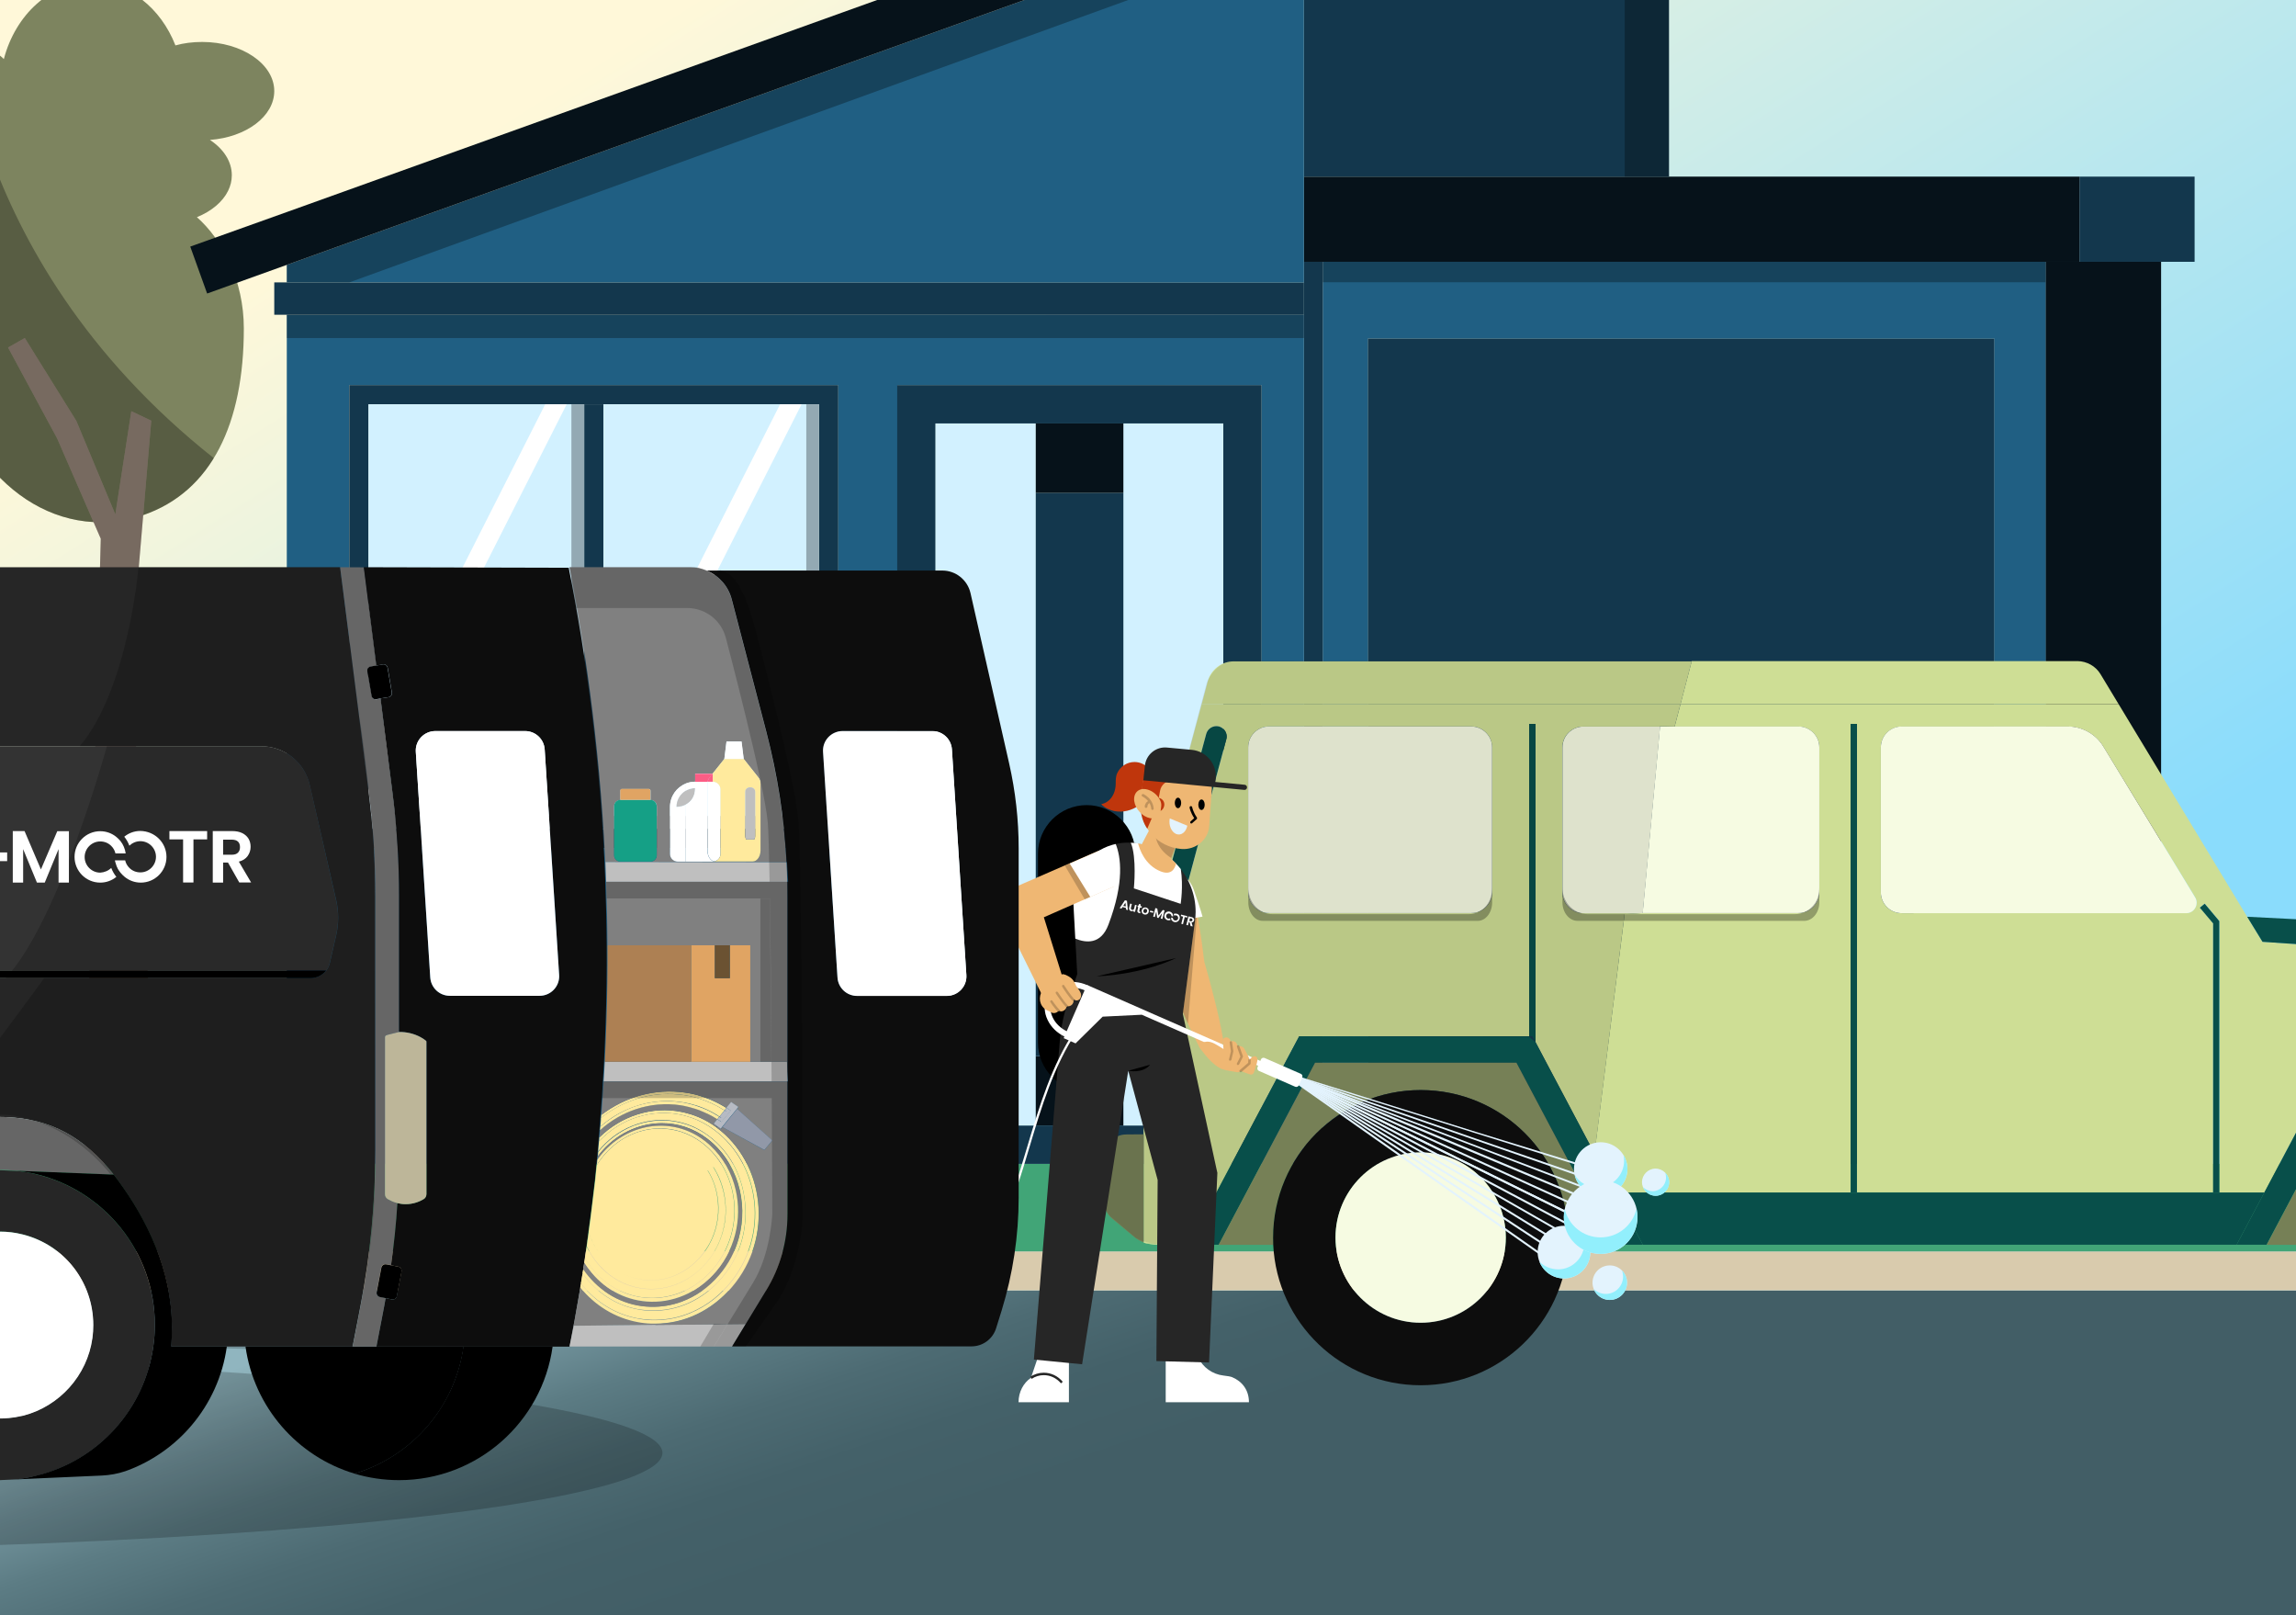<?xml version="1.0" encoding="utf-8"?>
<!-- Generator: Adobe Illustrator 24.0.1, SVG Export Plug-In . SVG Version: 6.00 Build 0)  -->
<svg version="1.1" id="Layer_438" xmlns="http://www.w3.org/2000/svg" xmlns:xlink="http://www.w3.org/1999/xlink" x="0px" y="0px"
	 viewBox="0 0 1795.7 1263" style="enable-background:new 0 0 1795.7 1263;" xml:space="preserve">
<style type="text/css">
	.st0{fill:url(#SVGID_1_);}
	.st1{fill:url(#SVGID_2_);}
	.st2{fill:#7D845F;}
	.st3{clip-path:url(#SVGID_4_);}
	.st4{opacity:0.3;enable-background:new    ;}
	.st5{fill:#A99789;}
	.st6{clip-path:url(#SVGID_6_);}
	.st7{fill:#D9CBAD;}
	.st8{fill:#41A577;}
	.st9{fill:#13374D;}
	.st10{fill:#06121A;}
	.st11{fill:#205F83;}
	.st12{fill:#D2F1FF;}
	.st13{fill:#FFFFFF;}
	.st14{fill:#CEDE95;}
	.st15{fill:#084F4A;}
	.st16{fill:#768056;}
	.st17{fill:#F6FBE2;}
	.st18{fill:#0D0D0D;}
	.st19{opacity:0.1;enable-background:new    ;}
	.st20{fill:#262626;}
	.st21{fill:#EFB773;}
	.st22{fill:#E3F3FD;}
	.st23{opacity:0.2;enable-background:new    ;}
	.st24{fill:#92EFFC;}
	.st25{fill:#BF360C;}
	.st26{fill:#808080;}
	.st27{fill:#595959;}
	.st28{fill:#333333;}
	.st29{fill:#666666;}
	.st30{fill:#BDB699;}
	.st31{fill:#BFBFBF;}
	.st32{fill:#FFEA9D;}
	.st33{fill:#AD8053;}
	.st34{fill:#15A086;}
	.st35{fill:#E0A463;}
	.st36{fill:#FC5D85;}
	.st37{fill:#B6BAC3;}
	.st38{fill:#6B5232;}
	.st39{fill:#9198A8;}
</style>
<g id="Layer_560">
	<g id="Layer_540">
		<g id="Layer_557">
			
				<linearGradient id="SVGID_1_" gradientUnits="userSpaceOnUse" x1="1138.227" y1="2203.902" x2="510.527" y2="3197.762" gradientTransform="matrix(1 0 0 -1 0 3216)">
				<stop  offset="0" style="stop-color:#8ADCFC"/>
				<stop  offset="1" style="stop-color:#FFF8D9"/>
			</linearGradient>
			<rect class="st0" width="1795.7" height="1263"/>
			
				<linearGradient id="SVGID_2_" gradientUnits="userSpaceOnUse" x1="897.185" y1="2081.961" x2="804.014" y2="2356.581" gradientTransform="matrix(1 0 0 -1 0 3216)">
				<stop  offset="0" style="stop-color:#425E66"/>
				<stop  offset="0.25" style="stop-color:#446169"/>
				<stop  offset="0.45" style="stop-color:#4D6B73"/>
				<stop  offset="0.64" style="stop-color:#5C7C84"/>
				<stop  offset="0.81" style="stop-color:#72939C"/>
				<stop  offset="0.98" style="stop-color:#8DB2BB"/>
				<stop  offset="1" style="stop-color:#90B5BF"/>
			</linearGradient>
			<rect y="1009" class="st1" width="1795.7" height="254"/>
		</g>
		<g id="Layer_543">
			<g id="Layer_544_copy_2">
				<g>
					<path class="st2" d="M154,169.8c20,17.7,36.7,49.3,36.7,87c0,74.1-25,127.5-78.8,146c-10.6,3.6-21.7,5.6-33.2,5.6
						c-1.9,0-3.7,0-5.6-0.2c-67.2-3.6-120.8-74-120.8-160.3c0-39.7,11.3-76,30.1-104.1c-8.4-8.5-14.2-27.3-14.2-49.1
						c0-29.8,10.8-53.9,24.2-53.9c3.8,0,7.4,2,10.6,5.4C12.1,11.4,39.5-14,71.9-14c29,0,53.9,20.3,65.3,49.5
						c6.4-1.8,13.5-2.7,20.9-2.7c31.1,0,56.4,17.2,56.4,38.4c0,19.8-22,36.1-50.3,38.2c10.6,7,17.1,16.8,17.1,27.6
						c0,4.3-1,8.3-2.9,12.2C174.2,157.8,165.4,165.2,154,169.8L154,169.8L154,169.8z"/>
					<g>
						<g>
							<g>
								<g>
									<g>
										<defs>
											<path id="SVGID_3_" d="M154,169.8c20,17.7,36.7,49.3,36.7,87c0,74.1-25,127.5-78.8,146c-10.6,3.6-21.7,5.6-33.2,5.6
												c-1.9,0-3.7,0-5.6-0.2c-67.2-3.6-120.8-74-120.8-160.3c0-39.7,11.3-76,30.1-104.1c-8.4-8.5-14.2-27.3-14.2-49.1
												c0-29.8,10.8-53.9,24.2-53.9c3.8,0,7.4,2,10.6,5.4C12.1,11.4,39.5-14,71.9-14c29,0,53.9,20.3,65.3,49.5
												c6.4-1.8,13.5-2.7,20.9-2.7c31.1,0,56.4,17.2,56.4,38.4c0,19.8-22,36.1-50.3,38.2c10.6,7,17.1,16.8,17.1,27.6
												c0,4.3-1,8.3-2.9,12.2C174.2,157.8,165.4,165.2,154,169.8L154,169.8L154,169.8z"/>
										</defs>
										<clipPath id="SVGID_4_">
											<use xlink:href="#SVGID_3_"  style="overflow:visible;"/>
										</clipPath>
										<g class="st3">
											<path class="st4" d="M-30.5,20.3c0,0,8.2,213.1,238.7,367.8L0,442c0,0-169.5-189.2-169.5-196S-92.6,87.3-92.6,87.3
												L-30.5,20.3z"/>
										</g>
									</g>
								</g>
							</g>
						</g>
					</g>
				</g>
				<g>
					<polygon class="st5" points="102.7,321.5 118.3,328.9 102.7,512 123.2,910 66,910 78.8,421.2 44.7,342.8 6.3,271.7 19.4,264.3 
						59.7,329.1 90.2,402.2 					"/>
					<g>
						<g>
							<g>
								<g>
									<g>
										<defs>
											<polygon id="SVGID_5_" points="102.7,321.5 118.3,328.9 102.7,512 123.2,910 66,910 78.8,421.2 44.7,342.8 6.3,271.7 
												19.4,264.3 59.7,329.1 90.2,402.2 											"/>
										</defs>
										<clipPath id="SVGID_6_">
											<use xlink:href="#SVGID_5_"  style="overflow:visible;"/>
										</clipPath>
										<g class="st6">
											<polygon class="st4" points="148.8,390.8 -13.1,734.1 6.3,246.1 175.4,246.1 											"/>
										</g>
									</g>
								</g>
							</g>
						</g>
					</g>
				</g>
			</g>
		</g>
		<g id="Layer_546">
			<g id="Layer_542_copy">
				<g>
					<rect y="978.4" class="st7" width="1795.7" height="30.6"/>
					<polygon class="st8" points="1795.7,910 1795.7,978.4 0,978.4 0,910 224.3,910 701.7,910 986.7,910 1019.8,910 1034.6,910 
						1069.8,910 1559.8,910 1599.8,910 1690.2,910 					"/>
					<polygon class="st9" points="1716.4,138.1 1716.4,204.7 1690.2,204.7 1626.4,204.7 1626.4,138.1 					"/>
					<polygon class="st10" points="1690.2,204.7 1690.2,910 1599.8,910 1599.8,204.7 1626.4,204.7 					"/>
					<polygon class="st10" points="1626.4,138.1 1626.4,204.7 1599.8,204.7 1034.6,204.7 1019.8,204.7 1019.8,138.1 1305.3,138.1 
											"/>
					<polygon class="st11" points="1599.8,204.7 1599.8,910 1559.8,910 1559.8,264.7 1069.8,264.7 1069.8,910 1034.6,910 
						1034.6,204.7 					"/>
					<rect x="1069.8" y="264.7" class="st9" width="490" height="645.3"/>
					<rect x="1019.8" class="st9" width="285.5" height="138.1"/>
					<polygon class="st9" points="1034.6,204.7 1034.6,910 1019.8,910 1019.8,246.1 1019.8,220.8 1019.8,204.7 					"/>
					<path class="st11" d="M1019.8,246.1V910h-33V301.1h-285V910H224.3V246.1H1019.8z M655.6,663V301.1H273.2V663H655.6z"/>
					<polygon class="st9" points="1019.8,220.8 1019.8,246.1 224.3,246.1 214.5,246.1 214.5,220.8 224.3,220.8 					"/>
					<polygon class="st11" points="1019.8,204.7 1019.8,220.8 224.3,220.8 224.3,207.1 801.2,0 1019.8,0 1019.8,138.1 					"/>
					<path class="st9" d="M986.7,301.1V910h-285V301.1H986.7z M956.7,880V331.1h-225V880H956.7z"/>
					<polygon class="st12" points="956.7,331.1 956.7,880 878.5,880 878.5,825.7 878.5,385.4 878.5,331.1 					"/>
					<rect x="809.9" y="825.7" class="st10" width="68.7" height="54.3"/>
					<rect x="809.9" y="385.4" class="st9" width="68.7" height="440.3"/>
					<rect x="809.9" y="331.1" class="st10" width="68.7" height="54.3"/>
					<polygon class="st12" points="809.9,825.7 809.9,880 731.7,880 731.7,331.1 809.9,331.1 809.9,385.4 					"/>
					<polygon class="st10" points="801.2,0 224.3,207.1 162,229.5 148.8,192.8 224.3,165.8 686,0 					"/>
					<path class="st9" d="M655.6,301.1V663H273.2V301.1H655.6L655.6,301.1z M640.6,648V316.1H288.2V648H640.6z"/>
					<rect x="471.9" y="316.1" class="st12" width="168.7" height="331.8"/>
					<rect x="456.9" y="316.1" class="st9" width="15" height="331.8"/>
					<rect x="288.2" y="316.1" class="st12" width="168.7" height="331.8"/>
				</g>
				<rect x="224.3" y="246.1" class="st4" width="795.5" height="18.2"/>
			</g>
			<g id="Layer_588">
				<rect x="1034.6" y="204.7" class="st4" width="565.2" height="16"/>
				<polygon class="st4" points="882.4,0 273.2,220.8 224.3,220.8 224.3,207.1 801.2,0 				"/>
				<polygon class="st13" points="288.2,622.2 288.2,589 426.4,316.1 443.2,316.1 				"/>
				<polygon class="st13" points="471.9,622.2 471.9,589 610.1,316.1 626.9,316.1 				"/>
				<polygon class="st4" points="446.9,316.1 446.9,638 288.2,638 288.2,648 446.9,648 451.9,648 456.9,648 456.9,316.1 				"/>
				<polygon class="st4" points="630.6,316.1 630.6,638 471.9,638 471.9,648 630.6,648 635.6,648 640.6,648 640.6,316.1 				"/>
				<rect x="1270.7" class="st4" width="34.6" height="138.1"/>
			</g>
		</g>
	</g>
	<g id="Layer_551">
		<g id="Layer_552_copy_2">
			<g>
				<path class="st14" d="M2154.8,876.5L2154.8,876.5h-45c-5.8,0-10.4,4.7-10.4,10.4v76.8L2029,830.9l-10.9-20.7h-182.4l-10.9,20.7
					L1771,932.4h-35.2V720.2l-11.5-13.7l-3.7,3.1l10.3,12.3v210.4h-278.6V566h-4.9v366.4h-184.3L1247,902l23.6-187.3l14.1-0.8h121.9
					c9,0,16.3-7.3,16.3-16.3V584.4c0-9-7.3-16.3-16.3-16.3h-96.9l4.6-17.5H1657l100.5,166.2l0,0l12,19.6l264.7,17.8l57.1,3.8
					l49.3,3.3l4.6,0.7c5.4,0.8,9.4,5.4,9.6,10.8v8.6h-37.9c-5.4,0-9.9,4.4-9.9,9.9v61.1c0,5.5,4.4,9.9,9.9,9.9h37.9L2154.8,876.5
					L2154.8,876.5z M1709.9,713.9c6.3,0,10.2-6.9,6.9-12.4L1645,583.7c-5.9-9.7-16.4-15.6-27.8-15.6h-129.9c-9,0-16.3,7.3-16.3,16.3
					v113.3c0,9,7.3,16.3,16.3,16.3L1709.9,713.9L1709.9,713.9z"/>
				<path class="st15" d="M2137.7,756l2.9,5.4l-49.3-3.3V754c0-8.2-6.7-14.9-14.9-14.9h-27.3c-8.2,0-14.9,6.7-14.9,14.9v0.2
					l-264.7-17.8l-12-19.6l0,0l346.1,17.4C2118,735,2131,743.2,2137.7,756L2137.7,756z"/>
				<polygon class="st15" points="2099.3,963.7 2099.3,963.7 2104.3,973.2 2080.9,973.2 2005.6,830.9 1848.1,830.9 1772.7,973.2 
					1749.3,973.2 1770.9,932.4 1770.9,932.4 1824.7,830.9 1835.6,810.2 1859,810.2 1994.6,810.2 2018,810.2 2028.9,830.9 				"/>
				<path class="st16" d="M2005.6,830.9l75.4,142.4h-35c0.1-1.8,0.1-3.7,0.1-5.6c0-63.7-51.7-115.4-115.4-115.4
					s-115.4,51.7-115.4,115.4c0,1.9,0,3.7,0.1,5.6h-42.6l75.4-142.4H2005.6z"/>
				<polygon class="st15" points="1770.9,932.4 1770.9,932.4 1749.3,973.2 1284.8,973.2 1263.2,932.4 1263.2,932.4 1447.4,932.4 
					1452.3,932.4 1730.9,932.4 1735.7,932.4 				"/>
				<polygon class="st15" points="1735.7,720.2 1735.7,932.4 1730.9,932.4 1730.9,722 1720.5,709.7 1724.3,706.6 				"/>
				<path class="st17" d="M1716.8,701.6c3.3,5.4-0.6,12.4-6.9,12.4h-222.6c-9,0-16.3-7.3-16.3-16.3V584.3c0-9,7.3-16.3,16.3-16.3
					h129.9c11.3,0,21.9,5.9,27.8,15.6L1716.8,701.6L1716.8,701.6z"/>
				<path class="st14" d="M1642.8,527.1l14.2,23.5h-342.7l8.8-33.7h301.7C1632.1,517,1639,520.8,1642.8,527.1z"/>
				<rect x="1447.4" y="566" class="st15" width="4.9" height="366.4"/>
				<path class="st17" d="M1422.9,584.3v113.3c0,9-7.3,16.3-16.3,16.3h-121.9l13.6-145.9h108.3
					C1415.7,568.1,1422.9,575.4,1422.9,584.3L1422.9,584.3z"/>
				<path class="st14" d="M1323.1,517l-8.8,33.7H939.8l4.8-18c2.5-9.2,10.8-15.6,20.4-15.6h358.1V517z"/>
				<path class="st14" d="M1314.3,550.6l-4.6,17.5l-11.4-0.3v0.3h-60.1c-9,0-16.3,7.3-16.3,16.3v113.3c0,9,7.3,16.3,16.3,16.3h46.5
					l-14.1,0.8L1247.1,902l-37.7-71.2l-8.5-16.1V566h-4.9v244.2h-179.9l-11,20.7l-75.4,142.4l-33.1-1c-0.8-0.2-1.5-0.5-2.2-0.7
					v-84.5l0,0V719.8l45.4-169.2l0,0H1314.3L1314.3,550.6z M1167,697.7V584.3c0-9-7.3-16.3-16.3-16.3H992.5c-9,0-16.3,7.3-16.3,16.3
					v113.3c0,9,7.3,16.3,16.3,16.3h158.2C1159.7,713.9,1167,706.7,1167,697.7z M959.1,578c0.2-0.7,0.3-1.4,0.3-2.1
					c0-3.6-2.4-6.9-6-7.8c-4.3-1.2-8.8,1.4-10,5.8l-36.3,135.2c-1.2,4.3,1.4,8.8,5.7,10s8.8-1.4,10-5.8L959.1,578z"/>
				<polygon class="st14" points="1309.8,568.1 1298.4,568.1 1298.4,567.8 				"/>
				<path class="st17" d="M1298.4,568.1L1284.8,714h-46.5c-9,0-16.3-7.3-16.3-16.3V584.4c0-9,7.3-16.3,16.3-16.3L1298.4,568.1
					L1298.4,568.1z"/>
				<polygon class="st15" points="1263.2,932.4 1284.8,973.2 1261.3,973.2 1186,830.9 1028.5,830.9 953.2,973.2 929.7,973.2 
					1005.1,830.9 1016.1,810.2 1196,810.8 1200.9,814.8 1200.9,814.8 1209.4,830.9 1247.1,902 				"/>
				<path class="st16" d="M1186,830.9l75.4,142.4h-35c0.1-1.8,0.1-3.7,0.1-5.6c0-63.7-51.7-115.4-115.4-115.4S995.7,904,995.7,967.7
					c0,1.9,0,3.7,0.1,5.6h-42.7l75.4-142.4H1186z"/>
				<path class="st18" d="M1226.5,967.7c0,1.9,0,3.7-0.1,5.6c-2.9,61.1-53.4,109.8-115.3,109.8s-112.4-48.7-115.3-109.8
					c-0.1-1.8-0.1-3.7-0.1-5.6c0-63.7,51.7-115.4,115.4-115.4S1226.5,903.9,1226.5,967.7z M1177.7,967.7c0-36.7-29.9-66.6-66.6-66.6
					s-66.6,29.9-66.6,66.6s29.9,66.6,66.6,66.6S1177.7,1004.4,1177.7,967.7z"/>
				<polygon class="st15" points="1200.9,566 1200.9,814.8 1200.9,814.8 1198.4,810.2 1196,810.2 1196,566 				"/>
				<polygon class="st15" points="1196,810.2 1196,810.8 1016.1,810.2 1039.5,810.2 1175,810.2 				"/>
				<path class="st17" d="M1167,584.3v113.3c0,9-7.3,16.3-16.3,16.3H992.5c-9,0-16.3-7.3-16.3-16.3V584.3c0-9,7.3-16.3,16.3-16.3
					h158.2C1159.7,568.1,1167,575.4,1167,584.3z"/>
				<path class="st17" d="M1111.1,901c36.7,0,66.6,29.9,66.6,66.6s-29.9,66.6-66.6,66.6s-66.6-29.9-66.6-66.6S1074.3,901,1111.1,901
					z"/>
				<path class="st15" d="M959.4,575.9c0,0.7-0.1,1.4-0.3,2.1l-36.3,135.2c-1.2,4.3-5.6,6.9-10,5.8c-4.3-1.2-6.9-5.6-5.7-10
					l36.3-135.2c1.2-4.3,5.6-6.9,10-5.8C957,569.1,959.4,572.3,959.4,575.9z"/>
				<path class="st14" d="M929.7,973.2H904c-2.5,0-5-0.4-7.4-1L929.7,973.2L929.7,973.2z"/>
				<path class="st16" d="M894.4,886.9v84.5c-2.7-1-5.2-2.5-7.4-4.3l-17.2-14.3c-4.1-3.4-6.4-8.4-6.4-13.7V905
					c0-1.9,0.2-3.8,0.8-5.7c1.5-4.7,4.7-8.3,8.7-10.3c2.5-1.3,5.3-2,8.3-2L894.4,886.9L894.4,886.9z"/>
				<rect x="888" y="727.5" class="st15" width="6.4" height="64.4"/>
				<path d="M888,791.9v23.3c0,21-17,38.1-38.1,38.1s-38.1-17-38.1-38.1V667.6c0-21,17-38.1,38.1-38.1c10.5,0,20,4.3,26.9,11.2
					s11.2,16.4,11.2,26.9L888,791.9L888,791.9z"/>
			</g>
			<g id="Layer_589">
				<path class="st4" d="M976.3,693.7c0,0-0.7,13.7,11.7,19.5c2.4,1.1,4.9,1.6,7.5,1.6h152.9c3.1,0,6.2-0.7,9-2.4
					c4.5-2.6,9.6-7.9,9.6-18.7v11.8c0,8-5,14.5-11.2,14.5H987.5c-6.2,0-11.2-6.5-11.2-14.5V693.7L976.3,693.7z"/>
				<path class="st4" d="M1222,693.7c0,0-0.8,13.7,12.3,19.5c2.5,1.1,5.2,1.6,7.8,1.6h161.1c3.3,0,6.5-0.7,9.5-2.4
					c4.7-2.6,10.2-7.9,10.2-18.7v11.8c0,8-5.3,14.5-11.8,14.5h-177.3c-6.5,0-11.8-6.5-11.8-14.5L1222,693.7L1222,693.7z"/>
			</g>
			<path class="st19" d="M1323.1,517l-13.3,51.1l-11.4-0.3l-13.6,146.1l-14.1,0.8L1247.1,902l-46.2-87.3l-4.9-4l-179.9-0.6
				l-86.3,163c0,0-28.8,2.8-41.7-5.4L869,951.5c0,0-6.4-3.6-5.5-19.3l0.1-25.4c0,0-2.5-20,20.7-20H895l-0.5-167l49.3-185.9
				c0,0,6-17.8,24.5-17.4L1323.1,517L1323.1,517z"/>
		</g>
	</g>
	<g>
		<g>
			<g>
				<g>
					<path class="st13" d="M796.6,1096.4c0-8.1,3.9-15.2,9.7-19.1l8.4-24.8H836v43.9l0,0H796.6L796.6,1096.4z"/>
					<path class="st20" d="M829.8,1081.6l1.4-1.2c-3.9-4.6-9.2-7.1-14.9-7.1c-3.7,0-7.4,1.1-10.5,3.2l1,1.6c2.9-1.9,6.2-2.9,9.5-2.9
						C821.4,1075.2,826.2,1077.4,829.8,1081.6L829.8,1081.6z"/>
				</g>
				<path class="st13" d="M933,1052.5l4.1,8.8c3.6,7.8,11.1,13.2,19.7,14.2c3,0.3,5.7,0.8,6.9,1.3c7.8,3.3,13.1,10,13.1,19.6h-33.6
					h-31.5v-25.7v-18.2L933,1052.5L933,1052.5z"/>
			</g>
			<g>
				<path class="st21" d="M935.4,709.4c0.9,4.8,1.8,9.5,2.5,14.3c1.6,9.4,2.8,18.8,4,28.3c2.7,9.5,5.4,19.1,7.8,28.8
					c1.3,5.1,2.5,10.3,3.7,15.5c1.1,5.2,2.2,10.4,3.1,15.7c0.7,4.1-1.3,8.4-5.2,10.5c-4.9,2.6-10.9,0.7-13.5-4.2
					c-2.5-4.7-4.7-9.5-7-14.3c-2.2-4.8-4.4-9.7-6.4-14.5c-4.2-9.7-8.1-19.6-11.9-29.4c-0.1-0.3-0.2-0.7-0.3-1l-0.3-1.3
					c-2-9.5-4-18.9-5.6-28.5c-0.8-4.8-1.6-9.5-2.3-14.3L935.4,709.4L935.4,709.4z"/>
				<path class="st13" d="M902.2,700.3c0.4,4.8,1.1,9.6,1.7,14.4c0.4,2.6,0.8,5.3,1.2,7.9l35.4-5.9c0,0-1.1-4.6-6.9-21.1
					c-3.4-9.7-10.8-13.5-19.9-11.4C906.2,685.9,901.5,693,902.2,700.3L902.2,700.3z"/>
			</g>
			<g>
				<g>
					<path class="st20" d="M836,780.6l6.5-18.9l-3.5-65c3.1-23.8,25-40.6,48.8-37.5c27.3,3.6,47.3,26.9,47.3,53.8
						c0,2.3-0.2,4.7-0.5,7.1l-9.5,72.7l26.3,121.1l0.7,3.1l-0.1,2.4l-6.4,145.9l-41.2-1.1l1-141.6l-23-85.4l-36.1,229.5l-37.7-3.7
						l20.1-247C829.6,803.9,832.1,792,836,780.6L836,780.6z"/>
					<path class="st13" d="M884.4,658.9c4.8,11.5,2.4,35.7,2.4,35.7l36.6,12.1c0,0,2.2-13.7,0.1-27.2c-8.5-10.8-21-18.5-35.7-20.4
						C886.7,659,885.6,658.9,884.4,658.9L884.4,658.9z"/>
					<path class="st13" d="M839,696.7l2,37.2c8.3,3.4,20,4.8,25.9-10.9c12.7-33.4,9.7-53.1,5.7-63.1
						C855.3,663.7,841.4,678.1,839,696.7L839,696.7z"/>
					<path class="st21" d="M890.1,659.5c1.2,4.6,5.3,16.9,17.6,21.8c8.7,3.5,11.3-2.6,12.1-6.1C912,667.2,901.8,661.6,890.1,659.5z"
						/>
				</g>
				<g>
					<path d="M919.8,749.1c0,0-24.8,12.6-62.2,14.3L919.8,749.1z"/>
					<path d="M899.5,832.5c-5.9,7.2-17.1,4.7-17.1,4.7L899.5,832.5z"/>
				</g>
			</g>
			<g>
				<path class="st13" d="M672.4,1023.5v1.8c8.9,2.3,17.5,3.5,25.6,3.5c21.6,0,40.3-8.2,56-24.5c21.3-22.1,33.1-51.7,41-74.9
					c3.7-10.9,7.1-22.1,10.3-33c9.3-31,18.8-63,37.1-90.3c0.3-0.4,0.2-1-0.3-1.2c-0.4-0.3-0.9-0.2-1.2,0.3
					c-18.4,27.6-28,59.7-37.3,90.8c-3.3,10.9-6.6,22.1-10.3,33c-7.8,23.1-19.5,52.3-40.6,74.2
					C731.5,1025.3,704.5,1032.1,672.4,1023.5L672.4,1023.5z"/>
				<g>
					<path class="st22" d="M1001.3,838.2L1001.3,838.2v0.2l0,0l0,0l0,0l0,0l0,0l0,0l0,0l0,0l0,0l0,0l0,0l0.1,0.1l0,0l0,0l0,0l0,0
						l0,0l0,0l0,0l0,0l0,0l0,0l0,0c0,0,0,0,0.1,0l0,0h0.1l0,0h0.1l0,0l0,0l0,0h0.1h0.1l8.6,4.3l2.4,1.2l3.7,1.8l7.6,3.8l22.4,11
						l92.6,45.7l112.3,55.4c0.3-0.5,0.5-0.9,0.7-1.4l-112.4-55.4l-92-45.4l-22.9-11.3l-7.7-3.8l-3.7-1.8l-2.3-1.1l-8.7-4.3h-0.1
						h-0.1l0,0h-0.1h-0.1l0,0h-0.1l0,0h-0.1l0,0h-0.1c0,0,0,0-0.1,0l0,0h-0.1h-0.1h-0.1c-0.1,0-0.1,0-0.1,0h-0.1l0,0h-0.1l0,0h-0.1
						l0,0h-0.1l0,0l0,0l0,0l0,0l0,0l0,0l0,0h-0.1l0,0l0,0l0,0l0,0l0,0l0,0l0,0l0,0l0,0l0,0l0,0l0,0v0.1
						C1001.3,838,1001.2,838.1,1001.3,838.2L1001.3,838.2z"/>
					<path class="st22" d="M1001.3,838.2L1001.3,838.2c0,0.1,0,0.2,0,0.3l0,0l0,0l0,0l0,0l0,0l0,0l0,0l0,0l0,0l0,0l0,0l0.1,0.1l0,0
						l0,0l0,0l0,0l0,0l0,0l0,0l0,0l0,0l0,0l0,0c0,0,0,0,0.1,0l0,0h0.1l0,0h0.1l0,0l0,0l0,0h0.1l10.8,5.7l3.9,2.1l7.3,3.9l22.3,11.9
						l91.3,48.6l109.6,58.3c0.3-0.4,0.6-0.8,0.9-1.3l-110-58.5l-91.3-48.6l-22.1-11.7l-7.5-4l-3.8-2l-2.1-1.1l-1.5-0.8l-7-3.7
						l-0.1-0.1l0,0h-0.1h-0.1l0,0h-0.1l0,0h-0.1l0,0h-0.1c0,0,0,0-0.1,0l0,0l0,0h-0.1h-0.1c-0.1,0-0.1,0-0.1,0h-0.1l0,0h-0.1l0,0
						h-0.1l0,0h-0.1l0,0l0,0l0,0l0,0l0,0l0,0l0,0h-0.1l0,0l0,0l0,0l0,0l0,0l0,0l0,0l0,0l0,0l0,0l0,0l0,0l0,0l0,0
						C1001.3,838,1001.2,838,1001.3,838.2L1001.3,838.2z"/>
					<path class="st22" d="M1001.3,838.2L1001.3,838.2c0,0.1,0,0.2,0,0.3l0,0l0,0l0,0l0,0l0,0l0,0l0,0l0,0l0,0l0,0l0.1,0.1l0,0l0,0
						l0,0l0,0l0,0l0,0l0,0l0,0l0,0l0,0l0,0c0,0,0,0,0.1,0s0,0,0.1,0l0,0l0,0h0.1l0,0l0,0l0,0h0.1l14.1,8.1l7.5,4.3l21.6,12.3
						l91,52.1l105.6,60.5c0.4-0.4,0.7-0.8,1.1-1.1L1136.4,914l-90.2-51.7l-21.9-12.5l-7.2-4.2l-3.8-2.1l-2.3-1.3l-1.4-0.8l-1.1-0.6
						l-5.9-3.4h-0.1h-0.1l0,0h-0.1l0,0l0,0h-0.1l0,0h-0.1l0,0h-0.1c0,0,0,0-0.1,0l0,0l0,0h-0.1h-0.1c-0.1,0-0.1,0-0.1,0h-0.1l0,0
						h-0.1l0,0l0,0c0,0,0,0-0.1,0l0,0l0,0l0,0l0,0l0,0l0,0c0,0,0,0-0.1,0l0,0l0,0l0,0l0,0l0,0l0,0l0,0l0,0l0,0l0,0l0,0l0,0v0.1l0,0
						l0,0C1001.3,837.9,1001.3,838,1001.3,838.2L1001.3,838.2z"/>
					<path class="st22" d="M1001.3,838.2L1001.3,838.2c0,0.1,0,0.2,0,0.3l0,0l0,0l0,0l0,0l0,0l0,0l0,0l0,0l0,0l0,0l0.1,0.1l0,0l0,0
						l0,0l0,0l0,0l0,0l0,0l0,0l0,0l0,0l0,0c0,0,0,0,0.1,0l0,0l0,0l0,0h0.1h0.1l21.2,13l21.9,13.5l90,55.3L1235,982
						c0.4-0.3,0.8-0.7,1.3-1l-101.2-62.2l-90.2-55.4l-21.2-13l-7.2-4.4l-3.5-2.2l-2.2-1.4l-1.5-0.9l-1-0.6l-0.8-0.5l-5-3l-0.2-0.1
						h-0.1l0,0l0,0h-0.1l0,0h-0.1l0,0h-0.1c0,0,0,0-0.1,0l0,0l0,0h-0.1h-0.1c-0.1,0-0.1,0-0.1,0h-0.1l0,0h-0.1l0,0h-0.1l0,0h-0.1
						l0,0l0,0l0,0l0,0l0,0l0,0l0,0c0,0,0,0-0.1,0l0,0l0,0l0,0l0,0l0,0l0,0l0,0l0,0l0,0l0,0l0,0l0,0l0,0l0,0l0,0l0,0
						C1001.3,838,1001.2,838,1001.3,838.2L1001.3,838.2z"/>
					<path class="st22" d="M1001.3,838.2L1001.3,838.2c0,0.2,0,0.3,0.1,0.4l0,0l0,0l0,0l0,0l0,0l0,0l0.1,0.1l0,0l0,0l0,0l0,0l0,0
						l0,0c0,0,0,0,0.1,0l0,0l0,0l0,0h0.1h0.1l41.5,27.3l90.8,59.7l93.5,61.5c0.5-0.3,1-0.6,1.5-0.9l-94.8-62.3l-89.5-58.8
						l-21.4-14.1l-6.9-4.5l-3.5-2.3l-2.1-1.4l-1.5-1l-1.1-0.7l-0.7-0.5l-0.6-0.4l-4.4-2.9l-0.2-0.1h-0.1l0,0l0,0h-0.1l0,0h-0.1l0,0
						h-0.1c0,0,0,0-0.1,0l0,0h-0.1h-0.1c-0.1,0-0.1,0-0.1,0c-0.1,0-0.1,0-0.1,0h-0.1h-0.1l0,0h-0.1l0,0l0,0l0,0l0,0l0,0l0,0l0,0
						h-0.1l0,0l0,0l0,0l0,0l0,0l0,0l0,0l0,0l0,0l0,0l0,0l0,0l0,0l0,0l0,0C1001.3,837.9,1001.3,838,1001.3,838.2L1001.3,838.2z"/>
					<path class="st22" d="M1001.3,838.2L1001.3,838.2c0,0.2,0,0.3,0.1,0.4l0,0l0,0l0,0l0,0l0,0l0,0l0.1,0.1l0,0l0,0l0,0l0,0l0,0
						l0,0l0,0l0,0l0,0l0,0l0,0h0.1l0,0l0,0l132.1,92.8l85.3,59.9c0.6-0.2,1.2-0.5,1.7-0.7l-87-61.1l-90.5-63.6l-20.2-14l-6.9-4.9
						l-3.3-2.4l-2.1-1.4l-1.3-0.9l-1-0.7l-0.8-0.5l-0.5-0.4l-0.5-0.3l-4.1-2.9l0,0l0,0l0,0l0,0l0,0l0,0l0,0c0,0,0,0-0.1,0l0,0h-0.1
						h-0.1c-0.1,0-0.1,0-0.1,0c-0.1,0-0.1,0-0.1,0h-0.1h-0.1l0,0h-0.1l0,0l0,0l0,0l0,0l0,0l0,0l0,0h-0.1l0,0l0,0l0,0l0,0l0,0l0,0
						l0,0l0,0l0,0l0,0l0,0l0,0l0,0l0,0l0,0l0,0C1001.3,837.9,1001.3,838,1001.3,838.2L1001.3,838.2z"/>
					<path class="st22" d="M1001.3,838.2L1001.3,838.2v0.2l0,0l0,0l0,0l0,0l0,0l0,0l0,0l0,0l0,0l0,0l0,0l0.1,0.1l0,0l0,0l0,0l0,0
						l0,0l0,0l0,0l0,0l0,0l0,0l0,0c0,0,0,0,0.1,0l0,0h0.1l0,0h0.1l0,0l0,0l0,0h0.1h0.1l8.6,4.3l2.4,1.2l3.7,1.8l7.6,3.8l22.4,11
						l92.6,45.7l112.3,55.4c0.3-0.5,0.5-0.9,0.7-1.4l-112.4-55.4l-92-45.4l-22.9-11.3l-7.7-3.8l-3.7-1.8l-2.3-1.1l-8.7-4.3h-0.1
						h-0.1l0,0h-0.1h-0.1l0,0h-0.1l0,0h-0.1l0,0h-0.1c0,0,0,0-0.1,0l0,0h-0.1h-0.1h-0.1c-0.1,0-0.1,0-0.1,0h-0.1l0,0h-0.1l0,0h-0.1
						l0,0h-0.1l0,0l0,0l0,0l0,0l0,0l0,0l0,0h-0.1l0,0l0,0l0,0l0,0l0,0l0,0l0,0l0,0l0,0l0,0l0,0l0,0v0.1
						C1001.3,838,1001.2,838.1,1001.3,838.2L1001.3,838.2z"/>
					<path class="st22" d="M1001.3,838.2L1001.3,838.2v0.2l0,0l0,0l0,0l0,0l0,0l0,0l0,0l0,0l0,0l0,0l0,0l0.1,0.1l0,0l0,0l0,0l0,0
						l0,0l0,0l0,0l0,0l0,0l0,0l0,0c0,0,0,0,0.1,0l0,0l0,0l0,0h0.1h0.1l0,0l0,0h0.1h0.1l7.3,3.3l1.7,0.7l2.2,1l3.9,1.8l7.6,3.5
						l23.3,10.6l93.4,42.5l113.7,51.8c0.2-0.5,0.3-1,0.5-1.5l-113.4-51.6l-93.9-42.7l-23.1-10.5l-7.5-3.4l-3.9-1.8l-11.1-5h-0.1l0,0
						h-0.1h-0.1l0,0h-0.1l0,0h-0.1l0,0h-0.1c0,0,0,0-0.1,0l0,0h-0.1l0,0h-0.1h-0.1c-0.1,0-0.1,0-0.1,0h-0.1l0,0h-0.1l0,0h-0.1l0,0
						h-0.1l0,0l0,0l0,0l0,0l0,0l0,0c0,0,0,0-0.1,0l0,0l0,0l0,0l0,0l0,0l0,0l0,0l0,0l0,0l0,0l0,0l0,0v0.1
						C1001.3,838,1001.2,838.1,1001.3,838.2L1001.3,838.2z"/>
					<path class="st22" d="M1001.3,838.2L1001.3,838.2v0.2l0,0l0,0l0,0l0,0l0,0l0,0l0,0l0,0l0,0l0.1,0.1h0.1l0,0l0,0l0,0l0,0l0,0
						l0,0c0,0,0,0,0.1,0l0,0h0.1l0,0h0.1l0,0h0.1l0.2,0.1l6.3,2.6l1.2,0.5l1.5,0.6l2.4,1l3.8,1.6l7.9,3.3l23.2,9.7l95.6,40
						l113.6,47.5c0.1-0.5,0.2-1,0.3-1.6l-113-47.3l-96.5-40.4l-22.8-9.5l-7.8-3.2l-15-6.3h-0.1l0,0h-0.1h-0.1l0,0h-0.1l0,0h-0.1l0,0
						l0,0c0,0,0,0-0.1,0l0,0h-0.1c0,0,0,0-0.1,0h-0.1c-0.1,0-0.1,0-0.1,0h-0.1l0,0l0,0l0,0l0,0l0,0h-0.1l0,0l0,0l0,0l0,0l0,0l0,0
						l0,0h-0.1l0,0l0,0l0,0l0,0l0,0l0,0l0,0l0,0l0,0l0,0l0,0l0,0C1001.3,837.9,1001.3,838.1,1001.3,838.2L1001.3,838.2z"/>
					<path class="st22" d="M1001.3,838.2L1001.3,838.2c0,0.1,0,0.2,0,0.3l0,0l0,0l0,0l0,0l0,0l0,0l0,0l0,0l0,0l0,0l0.1,0.1l0,0l0,0
						l0,0l0,0l0,0l0,0l0,0l0,0l0,0l0,0l0,0c0,0,0,0,0.1,0s0,0,0.1,0l0,0l0,0l0,0h0.1l0.3,0.1l5.3,2l0.9,0.4l1.1,0.4l1.6,0.6l2.3,0.9
						l4,1.5l7.7,3l23.1,8.8l98.4,37.6l112,42.8c0.1-0.5,0.1-1.1,0.1-1.6L1147.6,893l-98.2-37.5l-23.7-9l-23.3-8.9l0,0l0,0l0,0l0,0
						h-0.1l0,0h-0.1c0,0,0,0-0.1,0l0,0l0,0h-0.1h-0.1c-0.1,0-0.1,0-0.1,0h-0.1l0,0l0,0l0,0h-0.1l0,0h-0.1l0,0l0,0l0,0l0,0l0,0l0,0
						c0,0,0,0-0.1,0l0,0l0,0l0,0l0,0l0,0l0,0l0,0l0,0l0,0l0,0l0,0l0,0v0.1l0,0l0,0C1001.3,838,1001.3,838,1001.3,838.2L1001.3,838.2
						z"/>
					<path class="st22" d="M1001.3,838.2L1001.3,838.2c0,0.1,0,0.2,0,0.3l0,0l0,0l0,0l0,0l0,0l0,0l0,0l0,0l0,0l0.1,0.1l0,0l0,0l0,0
						l0,0l0,0l0,0l0,0l0,0l0,0l0,0l0,0c0,0,0,0,0.1,0l0,0h0.1l0,0h0.1l0,0h0.1l0.3,0.1l4.8,1.7l0.8,0.3l0.8,0.3l1.2,0.4l1.5,0.5
						l2.5,0.9l3.9,1.4l7.8,2.7l24,8.3l100.4,34.9l108.7,37.7c0-0.6-0.1-1.1-0.1-1.7l-107.4-37l-101.4-35.2l-47.1-16.3l0,0l0,0h-0.1
						l0,0h-0.1l0,0h-0.1c0,0,0,0-0.1,0l0,0h-0.1h-0.1h-0.1c-0.1,0-0.1,0-0.1,0c-0.1,0-0.1,0-0.1,0l0,0l0,0l0,0l0,0h-0.1l0,0l0,0l0,0
						l0,0l0,0l0,0l0,0h-0.1l0,0l0,0l0,0l0,0l0,0l0,0l0,0l0,0l0,0l0,0l0,0v0.1l0,0C1001.3,838,1001.3,838,1001.3,838.2L1001.3,838.2z
						"/>
					<path class="st22" d="M1001.3,838.2L1001.3,838.2v0.2l0,0l0,0l0,0l0,0l0,0l0,0l0,0l0,0l0,0l0,0l0.1,0.1h0.1l0,0l0,0l0,0l0,0
						l0,0c0,0,0,0,0.1,0s0,0,0.1,0l0,0l0,0l0,0h0.1l4.6,1.5l0.6,0.2l0.6,0.2l0.9,0.3l1.1,0.3l1.7,0.5l2.4,0.7l3.9,1.2l8.1,2.5
						l23.8,7.4l104.1,32.6l103.6,32.4c-0.1-0.6-0.3-1.2-0.4-1.8L1155,885.2l-152.5-47.7l0,0l0,0h-0.1l0,0h-0.1l0,0h-0.1
						c0,0,0,0-0.1,0l0,0h-0.1l0,0h-0.1h-0.1c-0.1,0-0.1,0-0.1,0c-0.1,0-0.1,0-0.1,0h-0.1l0,0h-0.1l0,0h-0.1l0,0l0,0l0,0l0,0l0,0l0,0
						c0,0,0,0-0.1,0l0,0l0,0l0,0l0,0l0,0l0,0l0,0l0,0l0,0l0,0l0,0l0,0C1001.3,837.9,1001.3,838.1,1001.3,838.2L1001.3,838.2z"/>
				</g>
				<g>
					<path class="st13" d="M883.2,784.6l19.1,8.4l83.4,36.5l0.5-1.2c0.5-1.1,1.7-1.5,2.8-1.1l28.4,12.4c1.1,0.5,1.5,1.7,1.1,2.8
						l-2.7,6.2c-0.5,1.1-1.7,1.5-2.8,1.1l-28.4-12.4c-1.1-0.5-1.5-1.7-1.1-2.8l0.5-1.2l-91-39.9l-30.6,1.5l-21.2,20.9l-9.3-4.1
						l18.2-41.6L883.2,784.6L883.2,784.6z"/>
					<path class="st13" d="M834.1,810.8c0.7-0.1,1.4-0.6,1.7-1.3c0.5-1.1,0-2.5-1.1-3c-5.1-2.4-9.2-6.3-11.4-11
						c-2.2-4.6-2.4-9.5-0.5-13.7c1.8-4.2,5.5-7.3,10.3-8.7c5-1.5,10.5-0.9,15.7,1.4c1.1,0.5,2.4,0,2.9-1.1s0-2.5-1.1-3
						c-6.1-2.8-12.7-3.4-18.7-1.7c-6.1,1.8-10.8,5.8-13.2,11.2s-2.2,11.7,0.6,17.5c2.7,5.7,7.5,10.4,13.6,13.2
						C833.2,810.8,833.7,810.9,834.1,810.8L834.1,810.8z"/>
				</g>
				<g>
					<path class="st21" d="M980.8,838.3l1.5-4.8c0.8-2.4,2.2-6.5-0.2-7.5c-1.7-0.7-3.8,1-4.8,2.7c-0.5-2-2.1-5.1-4.2-8.8
						c-0.9-1.6-3-2.3-4.8-2l-1.4-2.5c-0.9-1.3-3-1.9-4.3-1c0,0-0.7-3.3-3.6-3.3c-1.2,0-2.7,1-2.6,2.4l0.5,6.7
						c-2.7-1.7-5.1-3.2-7-4.2c-8.9-4.6-12,2.4-12,2.4s7.3,11.6,15.6,16.4l0,0c1.7,1,3.5,1.6,5.3,2l8.5,1.5c1.1,0.2,2.3-0.1,3.1-0.9
						l0,0c0,0,5.6,2.2,7.5,2.7C979.1,840.5,980.4,839.6,980.8,838.3L980.8,838.3z"/>
					<g>
						<path class="st23" d="M962.2,829.3c0.4,0,0.8-0.3,0.9-0.7l1.5-6.5c0-0.1,0-0.2,0-0.3l-1-6.9c-0.1-0.5-0.5-0.9-1.1-0.8
							c-0.5,0.1-0.9,0.5-0.8,1.1l1,6.8l-1.5,6.3c-0.1,0.5,0.2,1,0.7,1.1C962.1,829.3,962.1,829.3,962.2,829.3L962.2,829.3z"/>
						<path class="st23" d="M968.3,832.7c0.3,0,0.7-0.2,0.8-0.5l2.9-5.7c0.1-0.2,0.1-0.5,0.1-0.7l-2.9-8c-0.2-0.5-0.7-0.7-1.2-0.6
							s-0.7,0.7-0.6,1.2l2.7,7.7l-2.7,5.3c-0.2,0.5-0.1,1,0.4,1.3C968,832.7,968.1,832.7,968.3,832.7L968.3,832.7z"/>
						<path class="st23" d="M970.3,838.4c0.2,0,0.4-0.1,0.6-0.2l6.9-6c0.2-0.2,0.3-0.4,0.3-0.7l0.1-2.7c0-0.5-0.4-1-0.9-1
							c-0.6,0-0.9,0.4-1,0.9l-0.1,2.3l-6.6,5.7c-0.4,0.3-0.4,0.9-0.1,1.3C969.8,838.3,970.1,838.4,970.3,838.4L970.3,838.4z"/>
					</g>
				</g>
			</g>
			<g>
				<g>
					<g>
						<ellipse class="st22" cx="1223.2" cy="979" rx="20.6" ry="20.6"/>
						<path class="st24" d="M1204,986.5c3,7.7,10.4,13.1,19.2,13.1c11.4,0,20.6-9.2,20.6-20.6c0-5.7-2.3-10.9-6.1-14.6
							c0.9,2.3,1.4,4.9,1.4,7.5c0,11.3-9.2,20.6-20.6,20.6C1212.8,992.4,1207.7,990.2,1204,986.5L1204,986.5z"/>
					</g>
					<g>
						<path class="st22" d="M1231,914c0,11.5,9.4,20.9,20.9,20.9s20.9-9.4,20.9-20.9s-9.4-20.9-20.9-20.9S1231,902.5,1231,914z"/>
						<path class="st24" d="M1231.5,918.5c2.1,9.4,10.4,16.4,20.4,16.4c11.6,0,20.9-9.4,20.9-20.9c0-4-1.1-7.8-3.1-11
							c0.3,1.4,0.5,3,0.5,4.5c0,11.5-9.3,20.9-20.9,20.9C1241.7,928.5,1235.1,924.5,1231.5,918.5z"/>
					</g>
					<g>
						<circle class="st22" cx="1251.9" cy="951.6" r="28.8"/>
						<path class="st24" d="M1223,951.6c0,15.9,12.9,28.8,28.8,28.8s28.8-12.9,28.8-28.8c0-2.2-0.3-4.4-0.7-6.5
							c-2.9,12.8-14.4,22.4-28.1,22.4s-25.2-9.6-28.1-22.4C1223.3,947.3,1223,949.4,1223,951.6L1223,951.6z"/>
					</g>
				</g>
				<g>
					<circle class="st22" cx="1259" cy="1002.9" r="13.5"/>
					<path class="st24" d="M1246.4,1007.8c2,5,6.8,8.6,12.6,8.6c7.4,0,13.5-6,13.5-13.5c0-3.8-1.5-7.1-4-9.6
						c0.6,1.5,0.9,3.2,0.9,4.9c0,7.4-6,13.5-13.5,13.5C1252.2,1011.7,1248.9,1010.2,1246.4,1007.8L1246.4,1007.8z"/>
				</g>
				<g>
					<path class="st22" d="M1284.2,924.3c0,5.8,4.8,10.6,10.6,10.6s10.6-4.8,10.6-10.6s-4.8-10.6-10.6-10.6
						S1284.2,918.5,1284.2,924.3z"/>
					<path class="st24" d="M1285,928.2c1.5,4,5.4,6.8,9.9,6.8c5.9,0,10.6-4.8,10.6-10.6c0-3-1.2-5.6-3.2-7.5
						c0.5,1.2,0.7,2.5,0.7,3.9c0,5.8-4.8,10.6-10.6,10.6C1289.5,931.3,1286.9,930.1,1285,928.2L1285,928.2z"/>
				</g>
			</g>
			<g>
				<path class="st21" d="M871.5,693l-55.1,24.2l16.1,51.7c1.4,4.6-0.6,9.6-5.1,11.8c-4.9,2.4-10.8,0.4-13.3-4.5l-30.6-61.9
					c-0.1-0.2-0.2-0.4-0.3-0.6c-3.1-7.1,0.1-15.5,7.3-18.6l1.1-0.5l67.7-29.5L871.5,693L871.5,693z"/>
				<polygon class="st13" points="836.6,675.2 852.7,701.3 872.8,692.5 860.4,664.8 				"/>
				<g>
					<path class="st21" d="M829.1,790.7l-0.9-0.2l-1.1,0.6c-1.8,1.4-4.3,1.3-6-0.2l-1-0.4c-5.9-2.2-8.3-8.4-5.9-14.2
						c0.2-0.3,0.3-0.7,0.5-1l0.1-0.1c2.6-4.7,6.4-8.5,11.2-11l4.1-2.1l0.6-0.3c0.9-0.5,4.3,0.7,7.3,3.2c2.3,2,3.6,5.8,3.6,5.8
						s2.6,3.3,3.6,5.6c0.7,1.7,0.2,4.3-1.3,5.2c-0.9,0.6-2,1.1-4,0l-0.1,0.4l-0.1,0.8c-0.2,1-0.6,2-1.3,2.7
						c-0.9,0.9-2.1,1.4-3.4,1.3l-0.9,0.7C833.4,789.7,831.3,791.1,829.1,790.7L829.1,790.7z"/>
					<g>
						<path class="st23" d="M839.7,783c0.2,0,0.5-0.1,0.7-0.3c0.4-0.4,0.4-1,0-1.3c-3.4-3.6-7.8-10.5-8-10.8
							c-0.2-0.5-0.7-0.7-1.2-0.5s-0.7,0.8-0.5,1.3s4.8,7.6,8.3,11.3C839.2,782.9,839.5,783,839.7,783L839.7,783z"/>
						<path class="st23" d="M834.6,788c0.2,0,0.5-0.1,0.6-0.3c0.4-0.3,0.4-0.9,0.1-1.3c-3.3-3.5-7.6-10.1-7.9-10.6
							c-0.3-0.4-0.8-0.6-1.3-0.4s-0.6,0.8-0.4,1.2c0.2,0.5,4.8,7.4,8.2,11.1C834.1,788,834.3,788,834.6,788z"/>
						<path class="st23" d="M828.3,791.5c0.2,0,0.5-0.1,0.7-0.3c0.4-0.4,0.4-1,0-1.3c-3.3-3.3-5.8-7.4-5.9-7.4
							c-0.3-0.4-0.8-0.6-1.3-0.3c-0.4,0.3-0.6,0.8-0.3,1.3c0.1,0.2,2.7,4.3,6.1,7.8C827.8,791.4,828,791.5,828.3,791.5L828.3,791.5z
							"/>
					</g>
				</g>
			</g>
			<g>
				<g>
					<polygon class="st21" points="891.7,662.5 912.3,680.6 922.7,652.9 900,646.8 					"/>
					<path class="st23" d="M916,670.9l6.8-18l-19.2-5.1C903.1,651.1,902.8,662.4,916,670.9z"/>
				</g>
				<g>
					<path class="st25" d="M861.3,628.7c5.7-0.9,11.2-6.6,11.3-16c0-2.8,0-5.7,1.2-8.2c2.3-5.1,7.5-8.7,13.5-8.7
						c9.4,0,16.7,9,14.4,18.2c-3.1,12.9-16.5,22.7-30,20.2C868.8,633.6,863.7,631.8,861.3,628.7L861.3,628.7z"/>
					<path class="st21" d="M893.5,614.4l-1.1,14.2c-1.3,17.9,12.8,33.7,31.5,35.2c11.2,0.9,21-7.1,21.8-17.8c0,0,2.1-28.7,2.1-29.5
						c-0.1-4.9-1.6-9.5-4.2-13.5c-4.5-6.8-12.1-11.7-21.1-12.4C907.7,589.3,894.6,600.1,893.5,614.4L893.5,614.4z"/>
					<path class="st25" d="M897.3,647.9l7.9-18.4l2.1-11.3c0.9-4.9,5.4-8.3,10.4-7.9l29.7,2.8c-0.6-3.7-1.9-7.1-3.9-10.1
						c-4.5-6.9-12.1-11.7-21.1-12.4c-14.9-1.2-28,9.5-29.1,23.8l-1.1,14.2C891.3,640.2,897.3,647.9,897.3,647.9L897.3,647.9z"/>
					<path class="st20" d="M895.4,598.9c0.8-8.8,8.6-15.3,17.4-14.4l19.4,1.8c11.3,1.1,19.6,11.1,18.6,22.4l-0.3,2.7l23,2.2
						c1.1,0.1,1.9,1.1,1.8,2.2c-0.1,1-0.9,1.8-1.9,1.8c-0.1,0-0.2,0-0.3,0l-78.9-7.5L895.4,598.9L895.4,598.9z"/>
					<g>
						<path class="st21" d="M887.6,628.6c2,6.3,8.2,11.4,14,11.3c4.8-0.1,7.3-3.7,7.2-8.2c-0.1-5.3-3.3-10.2-7.9-12.9
							c-2.1-1.2-4.3-1.9-6.5-1.9C888.7,617,885.6,622.2,887.6,628.6L887.6,628.6z"/>
						<path class="st23" d="M893,621.4c0.2-0.5,0.8-0.7,1.3-0.5c0.2,0.1,3.5,1.6,5.8,5l0,0c1.1,1.7,2,3.7,2.2,6.3
							c0,0.5-0.4,1-0.9,1.1l0,0c-0.5,0-1-0.4-1-0.9c-0.1-1.8-0.7-3.3-1.4-4.5c-0.6,0.3-1,0.8-1.3,1.4c-0.2,0.4-0.3,0.9-0.3,1.4
							s-0.4,0.9-1,1h-0.1c-0.6,0-1-0.5-1-1c0-0.8,0.2-1.6,0.6-2.2c0.4-0.9,1.1-1.6,2-2.2c-1.9-2.3-4.3-3.5-4.3-3.5
							C892.9,622.5,892.7,621.9,893,621.4L893,621.4z"/>
					</g>
					<path class="st25" d="M906.3,623.9c1.1,1.8,1.8,3.3,1.9,4.8c0.1,0.8,0,1.6-0.1,2.5s-0.3,1.8-0.4,2.9c0.9-0.6,1.7-1.3,2.2-2.3
						s0.8-2.1,0.7-3.3s-0.6-2.3-1.4-3.1C908.4,624.6,907.4,624,906.3,623.9L906.3,623.9z"/>
					<g>
						<path d="M931.7,643.9c0.2,0,0.5-0.1,0.7-0.3l3.5-3.1c0.4-0.3,0.4-0.9,0.2-1.3c-3.1-4.5-3.7-8.1-3.7-8.1
							c-0.1-0.5-0.6-0.9-1.2-0.8c-0.5,0.1-0.9,0.6-0.8,1.2c0,0.2,0.6,3.6,3.6,8.2l-2.8,2.5c-0.4,0.4-0.4,1-0.1,1.4
							C931.2,643.8,931.4,643.9,931.7,643.9L931.7,643.9z"/>
						<path class="st22" d="M914.9,639.9c-1.1,5.2,1.2,10.6,5,12.2c3.8,1.5,7.7-1.4,8.7-6.5L914.9,639.9L914.9,639.9z"/>
					</g>
				</g>
			</g>
			<ellipse cx="939.7" cy="629.2" rx="2.5" ry="4.1"/>
			<ellipse cx="921.3" cy="627.8" rx="2.5" ry="4.1"/>
		</g>
		<polygon class="st23" points="852.7,701.3 836.6,675.2 832.8,676.8 848.4,703.2 		"/>
		<polygon class="st23" points="934.9,717.6 936,717.5 929.1,800.4 925.2,791.5 		"/>
	</g>
</g>
<ellipse class="st23" cx="-263.8" cy="1136" rx="781.9" ry="76.5"/>
<g id="Layer_508">
	<g>
		<path class="st13" d="M92.5,657.4v18h18v12.7h-18v18H78.6v-18H60.7v-12.7h17.9v-18H92.5z"/>
		<g>
			<path class="st13" d="M-245.2,715.4v-63.7h24.5c14.4,0,25.5,6.7,25.5,20.3c0,8.7-5.1,15.4-13.3,17.6c4.1,2.3,6.4,6.6,9.8,13.3
				l6.2,12.6h-15l-5.7-11.4c-2.9-5.9-5.7-9-12.9-9h-5.4l-0.1,20.4L-245.2,715.4L-245.2,715.4z M-231.4,664.4l-0.1,18.3h10.8
				c6.5,0,11.3-3.4,11.3-9.4s-4.8-8.9-11.1-8.9L-231.4,664.4L-231.4,664.4z"/>
			<path class="st13" d="M-187.7,691.5c0-13.5,9.8-24.7,24.3-24.7s23.5,11,23.5,23.8v4h-34.8c0.9,6.3,5.8,10.4,12.5,10.4
				c5.1,0,9.4-2.5,11.6-6.8l10.3,5.2c-4.1,8.4-11.8,13.3-21.8,13.3C-176.7,716.6-187.7,706.5-187.7,691.5L-187.7,691.5z M-153.2,687
				c-0.6-4.8-4.6-8.5-10.2-8.5s-9.8,3.8-10.7,8.5H-153.2L-153.2,687z"/>
			<path class="st13" d="M-42.6,690.2v-21.7h13.4v23.3c0,13.7-8.1,24.8-23.9,24.8s-23.8-11.1-23.8-24.8v-23.3h13.4v21.8
				c0,7.2,3.4,13.3,10.3,13.3S-42.6,697.5-42.6,690.2L-42.6,690.2z"/>
			<path class="st13" d="M-21.6,691.5c0-13.5,9.8-24.7,24.3-24.7s23.5,11,23.5,23.8v4H-8.6c0.9,6.3,5.8,10.4,12.5,10.4
				c5.1,0,9.4-2.5,11.6-6.8l10.3,5.2C21.7,711.8,14,716.7,4,716.7C-10.6,716.6-21.6,706.5-21.6,691.5L-21.6,691.5z M12.9,687
				c-0.6-4.8-4.6-8.5-10.2-8.5S-7.1,682.3-8,687H12.9L12.9,687z"/>
			<path class="st13" d="M47.3,646.9v68.5H33.8v-68.5H47.3z"/>
			<g>
				<path class="st13" d="M-106,671.8l-3,3c-0.3,0.3-0.6,0.8-0.6,1.3v13.5l19,0.2v-6.6l-12.9-11.3
					C-104.2,671.1-105.3,671.1-106,671.8L-106,671.8z"/>
				<path class="st13" d="M-84.3,664.3v-12.7h-24.9c-4.1,0-8.1,1.6-11,4.5l-4.8,4.8c-2.9,2.9-4.6,6.9-4.6,11v42.7h13.7v-44.2
					c0-0.5,0.2-1,0.6-1.3l4.3-4.3c0.3-0.3,0.8-0.5,1.3-0.5H-84.3L-84.3,664.3z"/>
			</g>
		</g>
	</g>
</g>
<g id="Layer_448">
	<g id="Layer_447_copy_5">
		<g>
			<path class="st26" d="M-304.2,1037.9v14.9h166.6c-0.3-4.9-0.5-9.9-0.5-14.9H-304.2z"/>
			<path class="st20" d="M-304.2,1020v17.9h166.1c0-42.2,12.2-80.9,32.5-110.8l0,0h-50c1.7,30.4,3.9,60.7,6.5,90.9l0.2,2
				L-304.2,1020L-304.2,1020z"/>
			<path class="st27" d="M-304.2,1018.2v1.8H-149l-0.2-2c-2.6-30.2-4.7-60.5-6.5-90.9h-3.6c1.7,29.8,3.8,59.6,6.3,89.2h-151.3
				L-304.2,1018.2L-304.2,1018.2z"/>
			<rect x="-304.2" y="927.1" class="st20" width="1.8" height="89.2"/>
			<rect x="-304.2" y="764.8" class="st20" width="1.8" height="162.3"/>
			<rect x="-304.2" y="583.5" class="st28" width="1.8" height="181.4"/>
			<rect x="-304.2" y="464" class="st20" width="1.8" height="119.4"/>
			<path class="st27" d="M-304.2,462.2v1.8h151.3c-3.4,39.6-6,79.5-7.9,119.4h3.6c1.9-40.5,4.6-80.9,8.1-121.1l0.2-2h-155.2v1.9
				H-304.2z"/>
			<path class="st20" d="M242.9,764.8h-403.7c0.4,54,2.1,108.2,5.2,162.3h50c25-36.8,62.2-53.8,103.8-53.8
				c35.8,0,62.5,11.9,86.8,40.3c1.3,1.6,2.7,3.2,3.9,4.8c1.1,1.4,2.2,2.8,3.2,4.3c22.5,30.5,42.3,70.4,42.3,115.2
				c0,5-0.2,10-0.5,14.9h141.9l6.1-31.7c7.7-40,11.6-80.6,11.6-121.3V700.9c0-27-1.7-54-5.1-80.7L266,443.5h-570.2v16.9H-149l-0.2,2
				c-3.4,40.2-6.1,80.6-8.1,121.1h361.6c18.2,0,33.9,12.6,37.9,30.3L263,704c2,8.9,2,18.1,0,27l-5,21.8c-0.5,2.2-1.5,4.3-2.8,6
				C252.2,762.5,247.8,764.8,242.9,764.8L242.9,764.8z"/>
			<path class="st20" d="M-302.4,927.1v89.2h149.5c-2.5-29.6-4.6-59.4-6.3-89.2H-302.4z"/>
			<path class="st20" d="M-302.4,764.8v162.3h143.1c-3.1-54.1-4.8-108.3-5.2-162.3H-302.4z"/>
			<path class="st28" d="M-302.4,583.5v181.4h137.9c-0.1-6.9-0.1-13.8-0.1-20.7c-0.1-53.3,1.2-107.1,3.8-160.7H-302.4z"/>
			<path class="st20" d="M-302.4,464v119.4h141.6c1.9-39.9,4.5-79.8,7.9-119.4L-302.4,464L-302.4,464z"/>
			<path class="st27" d="M-160.8,583.5c-2.6,53.6-3.8,107.3-3.8,160.7c0,6.9,0,13.8,0.1,20.7h1.8v-6h1.8c0-4.9,0-9.8-0.1-14.7
				c-0.1-53.3,1.2-107.1,3.8-160.7H-160.8L-160.8,583.5z"/>
			<path class="st27" d="M-162.7,764.8h-1.8c0.4,53.9,2.1,108.2,5.2,162.3h3.6c-3.1-54.1-4.8-108.3-5.2-162.3H-162.7z"/>
			<path class="st27" d="M-162.7,758.8v6h1.8c0-2,0-4,0-6H-162.7z"/>
			<path class="st28" d="M-157.2,583.5c-2.6,53.6-3.8,107.3-3.8,160.7c0,4.9,0,9.8,0.1,14.7h416c1.4-1.7,2.3-3.8,2.8-6l5-21.8
				c2-8.9,2-18.1,0-27l-20.6-90.3c-4-17.7-19.8-30.3-37.9-30.3L-157.2,583.5L-157.2,583.5z"/>
			<path d="M255.1,758.8h-416c0,2,0,4,0,6h403.7C247.8,764.8,252.2,762.5,255.1,758.8z"/>
			<path class="st29" d="M-3.7,914.7c1.1,0,2.3,0,3.4,0c4.5,0,8.8,0.2,13.1,0.7l76.1,3c-1.3-1.6-2.6-3.2-3.9-4.8
				c-24.3-28.4-51-40.3-86.8-40.3c-41.6,0-78.8,17-103.8,53.8l0,0c-20.3,29.9-32.5,68.5-32.5,110.8c0,5,0.2,10,0.5,14.9h17.2
				c-0.8-5.5-1.2-11.1-1.2-16.8C-121.6,970.1-69.1,916.5-3.7,914.7L-3.7,914.7z"/>
			<path class="st20" d="M-121.6,1036c0,5.7,0.4,11.3,1.2,16.8c8.2,59,58.8,104.5,120.1,104.5l10.9-0.5h0.2c6.1-0.5,12-1.5,17.8-3
				l0,0c47.8-11.6,84.5-51.6,91.3-101c0.8-5.5,1.2-11.1,1.2-16.8c0-57.1-39.4-104.9-92.5-117.8l0,0c-5.1-1.3-10.3-2.2-15.7-2.7
				l-16.6-0.7C-69.1,916.5-121.6,970.1-121.6,1036L-121.6,1036z M-72.6,1046.1c-0.5-3.3-0.7-6.7-0.7-10.1
				c0-40.3,32.8-73.1,73.1-73.1c5.9,0,11.7,0.7,17.3,2.1l0.8,0.2c32.4,8.2,54.9,37.2,54.9,70.8c0,3.4-0.2,6.8-0.7,10.2
				c-4,29.1-25.7,53.3-54.1,60.6l-1,0.2c-3.4,0.8-7,1.4-10.5,1.7H6.2c-2.1,0.2-4.4,0.3-6.6,0.3C-36.5,1109.1-67.7,1082-72.6,1046.1
				L-72.6,1046.1z"/>
			<path class="st13" d="M-73.3,1036c0,3.4,0.2,6.8,0.7,10.1c5,35.9,36.1,63,72.4,63c2.2,0,4.4-0.1,6.6-0.3h0.3
				c3.5-0.3,7-0.9,10.5-1.7l1-0.2c28.4-7.3,50.1-31.5,54.1-60.6c0.5-3.4,0.7-6.8,0.7-10.2c0-33.6-22.5-62.6-54.9-70.8l-0.8-0.2
				C11.7,963.7,5.9,963,0,963C-40.6,962.9-73.3,995.7-73.3,1036L-73.3,1036z"/>
			<path d="M10.7,1156.8l26.3-1.2l0,0l42.7-1.9c6.2-0.3,12.4-1.4,18.3-3.4c1.4-0.5,2.7-1,3.8-1.4c18.7-7.4,35.2-19.3,48-34.4
				c14.5-17.1,24.4-38.3,27.6-61.7H134c0.3-4.9,0.5-9.9,0.5-14.9c0-44.8-19.7-84.7-42.3-115.2c-1-1.4-2.1-2.9-3.2-4.3l-76.1-3
				c5.3,0.6,10.6,1.5,15.7,2.7l0,0c53.1,12.9,92.5,60.8,92.5,117.8c0,5.7-0.4,11.3-1.2,16.8c-6.9,49.5-43.5,89.4-91.3,101l0,0
				C22.8,1155.3,16.8,1156.3,10.7,1156.8L10.7,1156.8z"/>
			<path d="M275.9,1052.8H192c6.6,47.4,40.5,86,85.3,99.4c44.8-13.4,78.7-52,85.3-99.4H275.9z"/>
			<path class="st29" d="M266,443.5l22.5,176.7c3.4,26.8,5.1,53.7,5.1,80.7v198.9c0,40.7-3.9,81.4-11.6,121.3l-6.1,31.7h18.5
				l6.1-31.7c0.4-2.1,0.8-4.1,1.1-6.2l-4.6-0.9c-1.7-0.3-2.8-2-2.5-3.7l3.7-19.3c0.3-1.7,2-2.8,3.7-2.5l3.9,0.7
				c2.3-16.1,4-32.3,5-48.6c-3.2-0.8-5.7-2-7.5-3.1c-1.4-0.8-2.2-2.3-2.2-3.9V811c0-1.5,1.5-1.7,3-2.1c3.4-0.8,7.9-2,8.1-2v-106
				c0-27-1.7-54-5.1-80.7l-9.4-74l-3.3,0.6c-1.7,0.3-3.3-0.9-3.6-2.6l-3.3-19.4c-0.3-1.7,0.9-3.3,2.6-3.6l4.4-0.7l-9.8-76.9
				L266,443.5L266,443.5z"/>
			<path class="st18" d="M284.5,443.5l9.8,76.9l5.3-0.9c1.7-0.3,3.3,0.9,3.6,2.6l3.3,19.4c0.3,1.7-0.9,3.3-2.6,3.6l-6.3,1l9.4,74
				c3.4,26.8,5.1,53.7,5.1,80.7v106.1c0.7,0,1.4,0,2,0c5.9,0.2,11.8,2,16.8,5.2c1.5,1,2.6,1.8,2.6,2.2v119.4c0,1.6-0.8,3.1-2.2,3.9
				c-2.8,1.7-7.7,3.9-14,3.9c-2.4,0-4.6-0.3-6.5-0.8c-1,16.3-2.7,32.5-5,48.6l5.7,1.1c1.7,0.3,2.8,2,2.5,3.7l-3.7,19.4
				c-0.3,1.7-2,2.8-3.7,2.5l-5-1c-0.4,2.1-0.7,4.1-1.1,6.2l-6.1,31.7h151.1c2.7-13.6,5.3-27.7,7.7-42.3c0-0.3,0.1-0.6,0.2-0.9
				c0.2-1,0.3-2,0.5-3.1c0.2-1,0.3-2,0.5-3v-0.2c0.4-2.5,0.8-5.1,1.2-7.6v-0.1l0,0v-0.1c0.2-1,0.3-1.9,0.5-2.9c0-0.1,0-0.1,0-0.2
				c0.1-0.7,0.2-1.3,0.3-2c0.2-1.1,0.3-2.2,0.5-3.3V987l0.5-3.1v-0.3c0.4-3,0.9-5.9,1.3-8.9c0-0.1,0-0.2,0-0.3
				c0.2-1.2,0.3-2.4,0.5-3.6c0-0.1,0-0.2,0-0.3c0.1-0.7,0.2-1.4,0.3-2.1c0.2-1.3,0.4-2.5,0.5-3.8c0-0.2,0.1-0.5,0.1-0.7
				c0-0.1,0-0.2,0-0.3c0.1-0.7,0.2-1.4,0.3-2.1l0,0l0,0c0.4-3.2,0.9-6.4,1.3-9.6l0,0c0.8-5.9,1.5-11.9,2.2-17.9
				c0.3-2.4,0.6-4.9,0.9-7.4c0.2-1.4,0.3-2.8,0.5-4.2c0.2-1.7,0.4-3.4,0.5-5.1l0,0c0.2-1.9,0.4-3.9,0.6-5.8l0,0c0-0.1,0-0.2,0-0.3
				c0.1-1.4,0.3-2.7,0.4-4.1c0.1-0.9,0.2-1.8,0.3-2.7l0.2-2.1c0-0.5,0.1-0.9,0.1-1.4c0-0.1,0-0.2,0-0.2c0.1-0.6,0.1-1.3,0.2-1.9
				c0.1-0.8,0.2-1.6,0.2-2.4c0.1-1.2,0.2-2.4,0.3-3.6c0-0.1,0-0.2,0-0.2c0-0.1,0-0.1,0-0.2c0.1-0.9,0.2-1.8,0.2-2.7
				c0.1-1.5,0.3-3,0.4-4.5c0-0.4,0.1-0.7,0.1-1.1c0.1-0.9,0.2-1.8,0.2-2.7c0-0.1,0-0.1,0-0.2c0.1-1.7,0.3-3.3,0.4-5
				c0-0.5,0.1-1,0.1-1.5c0-0.1,0-0.1,0-0.2c0.1-0.8,0.1-1.6,0.2-2.4c0.7-8.6,1.3-17.3,1.8-26.2v-0.3l0.8-13.5l0.1-1.5
				c1-20,1.7-40.5,2-61.4c0.1-10,0.2-19.9,0.1-29.7c-0.1-16.9-0.5-33.4-1.1-49.6v-1c-3.5-93.6-15-176.1-28.6-245L284.5,443.5
				L284.5,443.5z M325.2,587.9c-0.6-8.8,6.4-16.3,15.3-16.3h70.2c8.1,0,14.8,6.3,15.3,14.4l11.3,176.3c0.6,8.8-6.5,16.3-15.3,16.3
				h-70.2c-8.1,0-14.8-6.3-15.3-14.4L325.2,587.9L325.2,587.9z"/>
			<path d="M289.9,521.1c-1.7,0.3-2.8,1.9-2.6,3.6l3.3,19.4c0.3,1.7,1.9,2.9,3.6,2.6l3.3-0.6l6.3-1c1.7-0.3,2.9-1.9,2.6-3.6
				l-3.3-19.4c-0.3-1.7-1.9-2.9-3.6-2.6l-5.3,0.9L289.9,521.1z"/>
			<path d="M277.2,1152.2c11,3.3,22.8,5.1,34.9,5.1c61.3,0,112-45.5,120.1-104.5h-69.8C355.9,1100.2,322,1138.8,277.2,1152.2
				L277.2,1152.2z"/>
			<path d="M294.6,1010.4c-0.3,1.7,0.8,3.3,2.5,3.7l4.6,0.9l5,1c1.7,0.3,3.3-0.8,3.7-2.5l3.7-19.4c0.3-1.7-0.8-3.3-2.5-3.7l-5.7-1.1
				l-3.9-0.7c-1.7-0.3-3.3,0.8-3.7,2.5L294.6,1010.4L294.6,1010.4z"/>
			<path class="st30" d="M301.1,811v122.7c0,1.6,0.8,3.1,2.2,3.9c1.8,1,4.3,2.3,7.5,3.1c1.9,0.5,4.1,0.8,6.5,0.8
				c6.3,0,11.1-2.2,14-3.9c1.4-0.8,2.2-2.3,2.2-3.9V814.3c0-0.4-1.1-1.2-2.6-2.2c-5-3.2-10.8-4.9-16.8-5.2c-0.6,0-1.3,0-2,0
				c-0.1,0-4.7,1.2-8.1,2C302.6,809.3,301.1,809.5,301.1,811L301.1,811z"/>
			<path class="st13" d="M340.5,571.6c-8.9,0-15.9,7.5-15.3,16.3l11.3,176.3c0.5,8.1,7.2,14.4,15.3,14.4H422
				c8.9,0,15.9-7.5,15.3-16.3L426,586c-0.5-8.1-7.2-14.4-15.3-14.4H340.5L340.5,571.6z"/>
			<path class="st26" d="M445.4,1052.8l3.3-16.2l63.9-0.7v-0.9c-0.3,0-0.7,0-1,0c-0.7,0-1.4,0-2.1,0c-3.7-0.1-7.2-0.6-10.8-1.2
				c-17.6-3.3-33.2-12.9-44.8-27.1c-0.2,1-0.3,2.1-0.5,3.1c0,0.3-0.1,0.6-0.2,0.9C450.7,1025.1,448.1,1039.2,445.4,1052.8
				L445.4,1052.8z"/>
			<polygon class="st31" points="448.7,1036.6 445.4,1052.8 552.7,1052.8 572.6,1052.8 583.3,1035.2 512.6,1035.9 			"/>
			<path class="st26" d="M539.7,443.5h-94.3c13.5,68.8,25,151.4,28.6,245l-0.5-14.5l141.6,0.1c-1.8-34.5-7.2-68.7-15.9-102.1
				l-27-103.4c-2.7-10.4-10.1-18.5-19.5-22.5C548.7,444.4,544.3,443.5,539.7,443.5L539.7,443.5z M480.3,668.8v-38.4
				c0-2.7,2.2-4.9,4.9-4.9v-7.3c0-0.7,0.6-1.3,1.3-1.3h21c0.7,0,1.3,0.6,1.3,1.3v7.3c2.7,0,4.9,2.2,4.9,4.9v38.4
				c0,2.7-2.2,4.9-4.9,4.9h-23.5C482.5,673.7,480.3,671.5,480.3,668.8L480.3,668.8z M524,667.7v-36.8c0-8.3,5.1-15.4,12.4-18.3
				c2.3-0.9,4.7-1.4,7.3-1.4v-6.4h13.7l9.1-11.4l1.7-13.7h11.7l1.7,13.7l0,0l11.4,14.4c1.2,1.5,1.7,2.9,1.7,5.2v52.1
				c0,4.7-2.7,8.5-6.1,8.5h-29.2c-0.3,0-0.6,0-0.9-0.1l0,0c-0.3,0.1-0.7,0.1-1.1,0.1H530C526.7,673.7,524.1,671,524,667.7L524,667.7
				z"/>
			<path class="st32" d="M454.3,1003.6c-0.2,1-0.3,2-0.5,3c11.6,14.2,27.2,23.8,44.8,27.1c3.5,0.7,7.1,1.1,10.8,1.2
				c0.7,0,1.4,0,2.1,0c0.3,0,0.7,0,1,0c22.5,0,43.9-10,59.8-28.6c33.2-38.9,25.6-97.1-12-124.9c-4.1-3-8.3-5.5-12.7-7.4
				c-1-0.4-1.9-0.9-2.9-1.2c-2.9-1.2-5.9-2.1-8.9-2.8c-0.9-0.2-1.8-0.4-2.7-0.6c-11.6-2.4-23.6-1.6-34.8,2
				c-10.8,3.4-21,9.5-29.5,17.9c-0.1,0.9-0.2,1.8-0.2,2.7c0,0.1,0,0.1,0,0.2c0.5-0.5,1-1.1,1.6-1.6l0,0c8.1-7.9,17.6-13.8,28.1-17.1
				c5.7-1.8,11.6-2.9,17.6-3.2c6-0.3,11.8,0.2,17.6,1.5c0.9,0.2,1.8,0.4,2.7,0.7c1.8,0.5,3.7,1.1,5.5,1.7c6,2.2,11.7,5.3,17.1,9.3
				c36.4,27.1,43.5,83.3,11.4,120.9c-9.9,11.6-22.1,19.8-35.4,24.2c-8.2,2.7-16.8,3.9-25.5,3.6c-3.5-0.1-7-0.5-10.4-1.2
				c-17.5-3.2-32.7-12.6-44-26.7C454.6,1004,454.5,1003.8,454.3,1003.6L454.3,1003.6z"/>
			<path class="st32" d="M454.3,1003.4c0.2,0.2,0.4,0.5,0.6,0.7c11.3,14.1,26.5,23.4,43.9,26.7c3.4,0.6,6.9,1,10.4,1.1
				c9.2,0.3,18.3-1,26.9-4.1c12.7-4.5,24.3-12.4,33.9-23.7c31.9-37.5,24.8-93.6-11.4-120.6c-5.5-4.1-11.3-7.2-17.3-9.4
				c-1.7-0.6-3.4-1.1-5.1-1.6c-0.9-0.2-1.8-0.5-2.7-0.7c-5.7-1.3-11.6-1.8-17.6-1.5c-6.1,0.3-12,1.4-17.7,3.2
				c-9.7,3.1-18.7,8.4-26.4,15.6l0,0c-1.1,1-2.2,2.1-3.3,3.2c-0.1,1.2-0.2,2.4-0.3,3.6c-0.1,0.8-0.1,1.6-0.2,2.4
				c-0.1,0.7-0.1,1.3-0.2,1.9c7.2-8.9,16.2-15.7,26.3-19.8c0,0,0,0,0.1,0c5.1-2.1,10.4-3.5,15.9-4.2c1.8-0.2,3.6-0.4,5.4-0.4
				c3.7-0.1,7.4,0,11,0.6l0,0c10.1,1.4,19.7,5.5,28.2,12c15.4,11.7,25.6,29.7,27.9,50.8c2.1,18.4-2.1,36.7-11.9,51.8
				c-1.8,2.8-3.8,5.5-6,8.1c-14.7,17.3-34.7,26.4-55.7,25.8c-3.2-0.1-6.5-0.4-9.6-1c-1.2-0.2-2.3-0.4-3.4-0.7l0,0
				c-14.7-3.4-27.5-11.6-37.4-23.5c-0.6-0.7-1.1-1.4-1.7-2.1c-0.5-0.6-0.9-1.2-1.3-1.8C455.2,998.3,454.8,1000.9,454.3,1003.4
				L454.3,1003.4z"/>
			<path class="st32" d="M456.1,992.6c-0.2,1-0.3,1.9-0.5,2.9c1,1.4,2,2.7,3.1,4c10.6,12.9,24.6,21.4,40.7,24.2
				c0.7,0.1,1.5,0.2,2.2,0.3c2.4,0.3,4.9,0.5,7.4,0.6c20.9,0.6,40.9-8.5,55.6-25.7c2.5-3,4.8-6.2,6.9-9.4c9.1-14.8,13-32.5,11-50.3
				c-2.3-21-12.5-38.9-27.8-50.6c-8.7-6.6-18.5-10.6-28.8-12c-3.4-0.5-6.9-0.6-10.4-0.5c-1.4,0.1-2.8,0.2-4.2,0.3
				c-5.5,0.6-10.8,1.9-15.8,3.8c-10.6,4.1-20.1,11.1-27.6,20.4c0,0.5-0.1,0.9-0.1,1.4l-0.2,2.1c0.5-0.7,1-1.3,1.5-2
				c12.3-15.4,30.2-23.8,48.3-23.9c12.4-0.1,25,3.8,35.8,12.1c23.3,17.8,32.5,49.3,24.6,77.8c-2.8,10.2-7.8,20-15.2,28.7
				c-8.3,9.8-18.4,16.8-29.4,20.9c-7.7,2.9-15.9,4.2-24.2,4c-19.2-0.5-36.4-9.3-48.8-24.1c-1.4-1.7-2.8-3.5-4-5.3
				C456.1,992.5,456.1,992.6,456.1,992.6L456.1,992.6z"/>
			<path class="st26" d="M456.4,990.4c-0.1,0.7-0.2,1.4-0.3,2c1.2,1.8,2.6,3.6,4,5.3c12.3,14.8,29.6,23.7,48.8,24.1
				c8.3,0.2,16.5-1.2,24.2-4c11-4.1,21.1-11.1,29.4-20.9c7.4-8.7,12.4-18.5,15.2-28.7c7.9-28.5-1.4-59.9-24.6-77.8
				c-10.9-8.3-23.4-12.2-35.8-12.1c-18.1,0.1-36,8.6-48.3,23.9c-0.5,0.7-1,1.3-1.5,2c-0.1,0.9-0.2,1.8-0.3,2.7
				c0.8-1.2,1.7-2.4,2.6-3.5c18.7-23.4,50.9-30.2,76-15c1.9,1.1,3.7,2.4,5.5,3.8c11.2,8.6,18.9,20.6,22.9,33.8
				c6.7,22.3,2.6,48.3-14.1,68.1c-1.7,2-3.4,3.8-5.2,5.5c-5,4.8-10.6,8.7-16.5,11.7c-9,4.5-18.9,6.8-29.1,6.6
				c-18.2-0.3-34.7-8.6-46.5-22.7c-2.1-2.5-4.1-5.2-5.8-8C456.8,988.2,456.6,989.3,456.4,990.4z"/>
			<path class="st32" d="M457,986.9v0.2c1.7,2.8,3.7,5.4,5.8,8c11.8,14.1,28.3,22.3,46.5,22.7c10.1,0.2,20-2.1,29.1-6.6
				c5.9-2.9,11.4-6.9,16.5-11.7c1.8-1.7,3.5-3.6,5.2-5.5c16.7-19.8,20.8-45.7,14.1-68.1c-4-13.2-11.7-25.1-22.9-33.8
				c-1.8-1.4-3.6-2.6-5.5-3.8c-25.1-15.2-57.2-8.4-76,15c-0.9,1.1-1.8,2.3-2.6,3.5c-0.1,1.4-0.3,2.7-0.4,4.1
				c1.4-2.2,2.8-4.3,4.4-6.3c10.9-13.6,26.6-21.8,43.4-22.3c12.6-0.4,24.7,3.5,35.1,11.6c26.6,20.7,32.9,60.8,13.8,90.6
				c-1.6,2.5-3.4,5-5.5,7.4c-1.9,2.2-3.9,4.3-5.9,6.2c-12,11.2-27.1,17.1-42.9,16.8c-2.8,0-5.7-0.3-8.5-0.7l0,0
				c-14.3-2.3-26.9-9.7-36.4-21c-2.5-3-4.8-6.2-6.8-9.5L457,986.9L457,986.9z"/>
			<path class="st32" d="M459.4,970.5c0,0.1,0,0.2,0,0.3c-0.2,1.2-0.3,2.4-0.5,3.6c2.4,5.1,5.5,9.9,9.3,14.2
				c0.3,0.4,0.7,0.8,1.1,1.2c8.6,9.4,19.6,15.5,32.1,17.4c11.5,1.7,22.9-0.3,33.1-5.6l0,0c6.7-3.5,12.9-8.4,18.2-14.7
				c8.1-9.6,12.9-21.2,14.3-33.1c1-7.9,0.4-15.9-1.6-23.6c-1.6-6.2-4.1-12.1-7.6-17.6l0.2-0.1c3.9,6,6.6,12.7,8.1,19.5
				c1.7,7.6,2,15.5,0.9,23.3c-1.7,11.4-6.4,22.4-14.2,31.7c-5.7,6.7-12.4,11.9-19.7,15.5l0,0c-9.9,4.8-20.8,6.5-31.8,4.9
				c-11.8-1.8-22.3-7.3-30.7-15.8c0,0,0,0-0.1-0.1c-0.9-0.9-1.7-1.8-2.5-2.7c-3.7-4.3-6.8-9-9.2-14.1c-0.4,3-0.9,6-1.3,8.9
				c2,3.4,4.3,6.6,6.8,9.6c9.5,11.3,22.1,18.6,36.4,20.9l0,0c2.8,0.4,5.6,0.7,8.5,0.7c16.1,0.2,31.5-5.9,43.6-17.6
				c1.8-1.7,3.4-3.5,5.1-5.4c2.3-2.7,4.3-5.5,6.1-8.5c18.2-29.6,11.8-68.8-14.4-89.3c-10.3-8-22.4-11.9-35-11.6
				c-16.8,0.5-32.4,8.6-43.3,22.2c-1.7,2.1-3.2,4.2-4.6,6.5l0,0c-0.2,2-0.4,3.9-0.6,5.8l0,0c-0.2,1.7-0.4,3.4-0.5,5.1
				c-0.2,1.4-0.3,2.8-0.5,4.2c-0.3,2.5-0.6,4.9-0.9,7.4c-0.7,6-1.5,12-2.2,17.9l0,0c-0.4,3.2-0.8,6.4-1.3,9.6l0,0l0,0
				c-0.1,0.7-0.2,1.4-0.3,2.1c0.5,1.7,1.1,3.3,1.8,5c2.4,5.7,5.7,11.1,9.8,15.8c8,9.1,18.4,14.9,30.1,16.5c2.3,0.3,4.6,0.5,6.9,0.5
				c14.3,0,27.9-6.3,38.1-17.7c0.4-0.4,0.8-0.9,1.2-1.4c2.5-3,4.7-6.2,6.5-9.5c5.4-9.9,7.7-21.4,6.6-32.9c-0.8-8.9-3.5-17.1-8-24.3
				l0.2-0.1c4.5,7.2,7.2,15.4,8.1,24.4c1.1,12-1.4,23.8-7.2,34c-1.7,3-3.7,5.9-6,8.6c-0.6,0.7-1.2,1.4-1.9,2.1
				c-10.1,10.9-23.5,16.9-37.5,16.9c-2.3,0-4.7-0.1-6.9-0.5c-11.8-1.7-22.2-7.5-30.2-16.6c-3.9-4.5-7-9.4-9.4-14.8
				c-0.8-1.9-1.6-3.8-2.2-5.7c0,0.2-0.1,0.5-0.1,0.7c-0.2,1.3-0.3,2.5-0.5,3.8C459.6,969,459.5,969.8,459.4,970.5L459.4,970.5z"/>
			<path class="st26" d="M469.2,884.8c-0.1,1.5-0.3,3-0.4,4.5c8.5-8.4,18.7-14.4,29.5-17.9c11.2-3.6,23.2-4.4,34.8-2
				c0.9,0.2,1.8,0.4,2.7,0.6c3,0.7,6,1.7,8.9,2.8c1,0.4,1.9,0.8,2.9,1.2c4.4,2,8.6,4.5,12.7,7.4l0.7-1l-2.7-2l2.8-3.4
				c-2.2-1.4-4.4-2.7-6.7-3.8c-2.4-1.3-4.9-2.4-7.5-3.3c-1-0.4-1.9-0.7-2.9-1c-2.9-1-5.9-1.7-8.8-2.3c-0.9-0.2-1.8-0.3-2.7-0.5
				c-11.8-1.8-23.9-0.7-35.2,3.1c-10.1,3.4-19.7,8.9-27.9,16.4C469.3,884.1,469.2,884.4,469.2,884.8L469.2,884.8z"/>
			<path class="st32" d="M469.5,881c-0.1,0.9-0.1,1.8-0.2,2.7c8.2-7.5,17.8-13,27.9-16.4c11.3-3.8,23.4-4.9,35.2-3.1
				c0.9,0.1,1.8,0.3,2.7,0.5c3,0.6,5.9,1.4,8.8,2.3c1,0.3,1.9,0.6,2.9,1c2.5,1,5,2.1,7.5,3.3c2.3,1.1,4.5,2.4,6.7,3.8l1.5-1.9
				c-1.6-1-3.2-2-4.8-2.9c-3.6-2-7.4-3.7-11.2-5c-1-0.3-1.9-0.7-2.9-1c-2.9-0.9-5.8-1.6-8.8-2.2c-0.9-0.2-1.8-0.3-2.7-0.4
				c-5-0.7-10.1-0.9-15.2-0.6c-7.2,0.4-14.3,1.9-21,4.2C486.4,868.8,477.4,874.1,469.5,881L469.5,881z"/>
			<path class="st32" d="M470,875.8c-0.1,1.7-0.3,3.3-0.4,5c7.8-6.9,16.8-12.1,26.4-15.5c6.7-2.4,13.8-3.8,21.1-4.3
				c5.1-0.3,10.1-0.1,15.1,0.6c0.9,0.1,1.8,0.3,2.7,0.4c3,0.5,5.9,1.2,8.8,2.1c1,0.3,1.9,0.6,2.9,0.9c3.9,1.4,7.8,3.1,11.5,5.2
				c1.6,0.9,3.1,1.8,4.6,2.8l3.9-4.8c-0.1,0-0.2-0.1-0.3-0.2c-6.5-4.1-13.4-7.2-20.6-9.4c-0.9-0.3-1.9-0.5-2.8-0.8
				c-2.9-0.7-5.8-1.3-8.8-1.7c-0.9-0.1-1.8-0.2-2.7-0.3c-2-0.2-4-0.3-6-0.4c-2.7-0.1-5.4,0-8,0.1c-17.4,1.2-33.8,7.8-47.4,18.6
				C470,874.8,470,875.3,470,875.8L470,875.8z"/>
			<path class="st32" d="M470.3,871.7c0,0.8-0.1,1.6-0.2,2.4c13.6-10.8,29.9-17.4,47.3-18.6c3-0.2,6-0.2,9-0.1
				c1.7,0.1,3.3,0.2,5,0.4c0.9,0.1,1.8,0.2,2.7,0.3c3,0.4,5.9,1,8.8,1.7c1,0.3,1.9,0.5,2.8,0.8c7.2,2.1,14.2,5.3,20.8,9.5l0.1,0.1
				l1.5-1.9c-7.3-4.6-15-7.9-22.8-10.1c-1-0.3-1.9-0.5-2.8-0.7c-2.4-0.6-4.8-1-7.2-1.3C512.5,850.9,489,857.4,470.3,871.7z"/>
			<path class="st26" d="M472.1,845.6c-0.5,8.8-1.2,17.5-1.8,26.2c18.7-14.3,42.2-20.8,65.1-17.6c2.4,0.3,4.8,0.8,7.2,1.3
				c1,0.2,1.9,0.5,2.8,0.7c7.8,2.1,15.5,5.4,22.8,10.1l3.7-4.5l5.7,3.9l-1.8,2.2c0.2-0.3,0.4-0.5,0.7-0.8l27.5,24.6
				c-3.8,4.6-2.4,2.9-6.2,7.5l-32.8-18l-1.1,1.4l-2.8-2l-0.7,1c37.7,27.8,45.2,86,12,124.9c-15.8,18.6-37.3,28.6-59.8,28.6v0.9
				l70.7-0.7l15.8-26c11-18,16.8-38.7,16.8-59.7v-104L472.1,845.6L472.1,845.6z"/>
			<path class="st31" d="M472.1,845.2v0.3h143.8v-7.7l-0.4-7.7H473l-0.1,1.5C472.7,836.3,472.4,840.8,472.1,845.2L472.1,845.2z"/>
			<path class="st33" d="M473,830.2h67.6v-91.1h-65.5c0.1,9.8,0,19.7-0.1,29.7C474.7,789.8,474,810.2,473,830.2z"/>
			<path class="st31" d="M473.5,674l0.5,14.5v1h141.7c-0.1-5.1-0.3-10.2-0.6-15.3L473.5,674L473.5,674z"/>
			<path class="st26" d="M615.8,689.5H474c0.6,16.2,1,32.7,1.1,49.6h111.7v91.1h28.7l0.4,7.7V701.5
				C615.9,697.5,615.9,693.5,615.8,689.5z"/>
			<path class="st34" d="M480.3,630.3v38.4c0,2.7,2.2,4.9,4.9,4.9h23.5c2.7,0,4.9-2.2,4.9-4.9v-38.4c0-2.7-2.2-4.9-4.9-4.9h-23.5
				C482.5,625.4,480.3,627.6,480.3,630.3z"/>
			<path class="st35" d="M485.1,618.1v7.3h23.5v-7.3c0-0.7-0.6-1.3-1.3-1.3h-21C485.7,616.8,485.1,617.4,485.1,618.1L485.1,618.1z"
				/>
			<path class="st13" d="M524,630.9v36.8c0,3.3,2.7,6,6,6h6.4v-44.6c-2.2,1.2-4.7,1.8-7.3,1.8c0-5.4,2.9-10.1,7.3-12.6v-5.6
				C529.2,615.5,524,622.6,524,630.9L524,630.9z"/>
			<path class="st31" d="M536.4,618.2c-4.3,2.5-7.3,7.2-7.3,12.6c2.5,0,5.1-0.6,7.3-1.8c4.2-2.2,7.3-6.5,7.3-12.8
				C541.1,616.3,538.6,617,536.4,618.2L536.4,618.2z"/>
			<path class="st13" d="M536.4,629.1v44.6h21c0.4,0,0.7,0,1.1-0.1c-2.9-0.6-5.2-4.2-5.2-8.4V613c0-0.7,0-1.3,0.1-1.8h-9.8
				c-2.6,0-5,0.5-7.3,1.4v5.6c2.1-1.3,4.6-2,7.3-2C543.7,622.5,540.7,626.8,536.4,629.1z"/>
			<polygon class="st35" points="540.6,739.1 540.6,830.2 586.8,830.2 586.8,739.1 570.8,739.1 570.8,764.8 559.1,764.8 
				559.1,739.1 			"/>
			<path class="st36" d="M543.7,604.9v6.4h9.8c0.2-1.3,0.6-2.3,1.5-3.3l2.4-3h-13.7V604.9z"/>
			<path class="st18" d="M737,446.1H552.8c9.4,4,16.8,12.1,19.5,22.5l27,103.4c8.7,33.4,14.1,67.6,15.9,102.1h0.3l0.9,15.3h-0.6
				c0.1,4,0.1,8,0.1,12v136.4l0.4,7.7h-0.4v103.9c0,21.1-5.8,41.8-16.8,59.7l-15.8,26l-10.7,17.6h187.2c8.9,0,16.7-5.8,19.3-14.3
				l4.3-13.8c8.8-28.6,13.3-58.3,13.3-88.2V663.3c0-22.3-2.5-44.5-7.4-66.2L759,463.6C756.6,453.4,747.5,446.1,737,446.1L737,446.1z
				 M643.7,587.9c-0.6-8.8,6.5-16.3,15.3-16.3h70.2c8.1,0,14.8,6.3,15.3,14.4l11.3,176.3c0.6,8.8-6.5,16.3-15.3,16.3h-70.2
				c-8.1,0-14.8-6.3-15.3-14.4L643.7,587.9z"/>
			<path class="st13" d="M553.4,613v52.1c0,4.3,2.2,7.8,5.2,8.4l0,0c2.8-0.5,4.9-2.9,4.9-5.8v-50.5c0-3.3-2.7-6-6-6h-4
				C553.4,611.8,553.4,612.3,553.4,613L553.4,613z"/>
			<path class="st36" d="M553.5,611.2h4v-6.4h-0.1l-2.4,3C554.1,609,553.7,609.9,553.5,611.2z"/>
			<path class="st32" d="M566.5,593.4l-9.1,11.4h0.1v6.4c3.3,0,6,2.7,6,6v50.5c0,2.9-2.1,5.3-4.9,5.8c0.3,0.1,0.6,0.1,0.9,0.1h29.2
				c3.3,0,6.1-3.8,6.1-8.5V613c0-2.3-0.4-3.6-1.7-5.2l-11.4-14.4l0,0l0,0L566.5,593.4L566.5,593.4z M582.9,653.6V619
				c0-4.6,7.7-4.5,7.7,0v34.7c0,1.5-0.5,2.7-1.1,2.7H584C583.4,656.4,582.9,655.1,582.9,653.6L582.9,653.6z"/>
			<path class="st37" d="M561,875.1l-2.8,3.4l2.7,2l2.8,2l1.1-1.4c6.4-7.9,4.8-6,9.8-12l1.1-1.4l1.8-2.2l-5.7-3.9l-3.7,4.5
				c0.5,0.3,1,0.6,1.5,1c0.6,0.4,1.2,0.8,1.8,1.2l-7.3,8.9C563.2,876.6,562.1,875.9,561,875.1L561,875.1z"/>
			<rect x="559.1" y="739.1" class="st38" width="11.7" height="25.7"/>
			<path class="st37" d="M562.6,873.2l-1.5,1.9c1.1,0.7,2.2,1.4,3.2,2.2l7.3-8.9c-0.6-0.4-1.2-0.8-1.8-1.2c-0.5-0.3-1-0.7-1.5-1
				l-1.5,1.9c0.4,0.3,0.9,0.6,1.3,0.8L568,869c-0.4-0.3-0.9-0.6-1.3-0.8l-3.9,4.8c0.4,0.3,0.8,0.6,1.3,0.8l-0.1,0.1
				C563.4,873.8,563,873.5,562.6,873.2L562.6,873.2z"/>
			<path class="st39" d="M565,881.2l32.8,17.9c3.8-4.6,2.4-2.9,6.2-7.5L576.5,867c-0.2,0.3-0.4,0.5-0.7,0.8c-0.4,0.5-0.8,1-1.1,1.4
				C569.8,875.2,571.4,873.3,565,881.2L565,881.2z"/>
			<path class="st13" d="M568.2,579.8l-1.7,13.7c0.5-0.6,1.2-0.8,2-0.8h11.2c0.8,0,1.5,0.2,2,0.8l0,0l-1.7-13.7H568.2L568.2,579.8z"
				/>
			<path class="st13" d="M566.5,593.4h15.2c-0.5-0.6-1.2-0.8-2-0.8h-11.2C567.7,592.6,566.9,592.8,566.5,593.4L566.5,593.4z"/>
			<path class="st31" d="M582.9,619v34.7c0,1.5,0.5,2.7,1.1,2.7h5.5c0.6,0,1.1-1.2,1.1-2.7V619C590.6,614.5,582.9,614.4,582.9,619
				L582.9,619z"/>
			<path class="st13" d="M659,571.6c-8.9,0-15.9,7.5-15.3,16.3L655,764.3c0.5,8.1,7.2,14.4,15.3,14.4h70.2c8.9,0,15.9-7.5,15.3-16.3
				L744.5,586c-0.5-8.1-7.2-14.4-15.3-14.4H659z"/>
		</g>
	</g>
	<g id="Layer_522">
		<path class="st23" d="M108.3,443.5c0,0-7.9,95-46,140h21.3c0,0-37.2,136.4-79.2,181.4h30c0,0-54.5,75.9-94.1,121.5
			c0,0,49.7-24.6,84-10.5c0,0,95.9,17.8,109.7,177l140,4.4c0,0,18.5-72.6,19.1-130.1s-0.6-264.5-0.6-264.5s-6-73.6-11.6-102.5
			L266,443.5H108.3L108.3,443.5z"/>
		<path class="st23" d="M567.7,498.8c0-0.1,0-0.2-0.1-0.3c-3.6-13.6-16-23.1-30.1-23.1h-87l-5.1-31.9h99.5c0,0,6.5,1.4,13.4,6.1
			l5-3.8c4.9,2,15.8,1.2,27.7,46.9c1.3,4.7,30.7,116.2,33.5,148.6c2.7,31.9,3.4,296.9,3.5,308.1v0.4c0,1.5-1.2,37.3-18.5,65.7
			l-26.1,37.3h-25l30.6-49.9c13.4-22,14.9-51.4,15-53.7c0-3.5-0.1-41.9-0.4-90.6H470.1l2.1-13.1h131.3c-0.3-47.5-0.7-102.1-1.3-143
			H474.5l-0.4-13.1h127.8c-0.4-22.8-0.9-39.7-1.4-46.1C597.9,612.9,568,500,567.7,498.8L567.7,498.8z"/>
		<polygon class="st23" points="594.7,830.2 603.3,830.2 602.1,702.6 594.7,702.6 		"/>
		<polygon class="st23" points="569,1035.4 558.3,1052.8 547.7,1052.8 558.3,1035 		"/>
	</g>
</g>
<g>
	<g>
		<g>
			<path class="st13" d="M916,718.4C916,718.3,915.9,718.3,916,718.4"/>
			<path class="st13" d="M915.9,717.9c0,0,0,0.1,0,0.1"/>
			<path class="st13" d="M915.9,717.7c0-0.1,0-0.1,0-0.2"/>
			<path class="st13" d="M915.9,717.7c0-0.1,0-0.1,0-0.2"/>
			<path class="st13" d="M915.9,717.9c0,0,0,0.1,0,0.1"/>
			<path class="st13" d="M916,718.4C916,718.3,915.9,718.3,916,718.4"/>
			<path class="st13" d="M922.6,718.4c-0.5,1.8-2.3,3-4.2,2.5c-0.8-0.2-1.5-0.7-1.9-1.3c-0.2-0.2-0.3-0.4-0.4-0.7c0,0,0-0.1-0.1-0.1
				c0,0,0,0,0,0c0,0,0,0,0,0c0,0,0-0.1,0-0.1c0,0,0,0,0-0.1c0,0,0,0,0,0c0,0,0-0.1,0-0.1c0,0,0-0.1,0-0.1c0,0,0,0,0,0c0,0,0,0,0,0
				c0,0,0-0.1,0-0.1c0,0,0,0,0,0c0,0,0-0.1,0-0.1c0,0,0,0,0-0.1c0-0.1,0-0.1,0-0.2c0-0.1,0-0.1,0-0.2c0,0,0,0,0,0c0,0,0,0,0-0.1
				c0,0,0,0,0,0c0,0,0,0,0,0c0-0.1,0-0.1,0-0.2l1.3,0.3c0,0.4,0.1,0.8,0.3,1.1c0.3,0.5,0.7,0.8,1.3,0.9c1.1,0.3,2.3-0.4,2.5-1.5
				s-0.4-2.3-1.5-2.5c-0.6-0.1-1.1,0-1.6,0.2c-0.1-0.5-0.2-0.9-0.4-1.3c0.7-0.3,1.5-0.4,2.3-0.2C922,714.7,923.1,716.5,922.6,718.4z
				"/>
			<path class="st13" d="M915.1,718c0.1,0.5,0.2,0.9,0.4,1.3c-0.7,0.3-1.5,0.4-2.3,0.2c-1.8-0.5-3-2.3-2.5-4.2
				c0.5-1.8,2.3-3,4.2-2.5c0.8,0.2,1.5,0.7,1.9,1.3c0.2,0.2,0.3,0.4,0.4,0.7c0.2,0.5,0.3,1.1,0.3,1.8l-1.3-0.3
				c0-0.4-0.1-0.8-0.3-1.1c-0.3-0.5-0.7-0.8-1.3-0.9c-1.1-0.3-2.3,0.4-2.5,1.5c-0.3,1.1,0.4,2.3,1.5,2.5
				C914.1,718.4,914.6,718.3,915.1,718z"/>
		</g>
		<path class="st13" d="M910.8,711.8l-1.7,6.7l-1.3-0.3l1.1-4.3l-2.9,3.9l-1-0.3l-0.7-4.8l-1.1,4.3l-1.3-0.3l1.7-6.7l1.5,0.4
			l0.9,5.5l3.4-4.4L910.8,711.8z"/>
		<path class="st13" d="M928.7,716.4l-0.3,1.1l-1.8-0.5l-1.4,5.6l-1.3-0.3l1.4-5.6l-1.8-0.5l0.3-1.1L928.7,716.4z"/>
		<path class="st13" d="M931.2,724.1l-0.8-3l-0.6-0.2l-0.7,2.6l-1.3-0.3l1.7-6.7l2.5,0.6c0.5,0.1,0.9,0.3,1.3,0.6
			c0.3,0.3,0.5,0.6,0.6,0.9c0.1,0.4,0.1,0.7,0,1.1c-0.1,0.4-0.3,0.8-0.7,1.1c-0.3,0.3-0.8,0.4-1.3,0.4l0.9,3.1L931.2,724.1z
			 M930.1,720l1.1,0.3c0.4,0.1,0.7,0.1,0.9-0.1c0.2-0.1,0.4-0.4,0.5-0.7c0.1-0.3,0-0.6-0.1-0.8c-0.1-0.2-0.4-0.4-0.7-0.5l-1.1-0.3
			L930.1,720z"/>
	</g>
	<g>
		<path class="st13" d="M880.6,709.9l-2.7-0.7l-0.8,1.2l-1.4-0.4l4.1-6.1l1.6,0.4l0.7,7.3l-1.4-0.4L880.6,709.9z M880.5,708.7
			l-0.3-3l-1.7,2.6L880.5,708.7z"/>
		<path class="st13" d="M889,707.7l-1.3,5.3l-1.4-0.3l0.2-0.7c-0.2,0.2-0.5,0.3-0.8,0.4s-0.6,0-1,0c-0.4-0.1-0.8-0.3-1-0.5
			c-0.3-0.3-0.5-0.6-0.6-1s-0.1-0.8,0-1.3l0.8-3.1l1.3,0.3l-0.7,2.9c-0.1,0.4-0.1,0.8,0.1,1.1c0.2,0.3,0.4,0.5,0.8,0.6
			c0.4,0.1,0.7,0.1,1-0.1c0.3-0.2,0.5-0.5,0.6-0.9l0.7-2.9L889,707.7z"/>
		<path class="st13" d="M891.6,709.6l-0.6,2.6c0,0.2,0,0.3,0,0.4c0.1,0.1,0.2,0.2,0.4,0.2l0.6,0.2l-0.3,1.1l-0.8-0.2
			c-1.1-0.3-1.6-1-1.3-2.1l0.6-2.6l-0.6-0.2l0.3-1.1l0.6,0.2l0.3-1.3l1.4,0.3l-0.3,1.3l1.2,0.3l-0.3,1.1L891.6,709.6z"/>
		<path class="st13" d="M893.7,714.3c-0.4-0.3-0.6-0.7-0.7-1.2c-0.1-0.5-0.1-1,0-1.5c0.1-0.5,0.4-1,0.7-1.3c0.3-0.4,0.8-0.6,1.2-0.7
			c0.5-0.1,1-0.1,1.5,0c0.5,0.1,0.9,0.4,1.3,0.7c0.4,0.3,0.6,0.7,0.7,1.2c0.1,0.5,0.1,1,0,1.5c-0.1,0.5-0.4,1-0.7,1.3
			c-0.4,0.4-0.8,0.6-1.2,0.7c-0.5,0.1-1,0.1-1.5,0C894.5,714.9,894.1,714.6,893.7,714.3z M896.1,713.8c0.2-0.1,0.5-0.2,0.6-0.4
			c0.2-0.2,0.3-0.5,0.4-0.8c0.1-0.5,0.1-0.9-0.1-1.3c-0.2-0.3-0.5-0.6-0.9-0.7c-0.4-0.1-0.7,0-1.1,0.2c-0.3,0.2-0.6,0.6-0.7,1.1
			c-0.1,0.5-0.1,0.9,0.1,1.3c0.2,0.3,0.5,0.6,0.8,0.6C895.6,713.9,895.8,713.9,896.1,713.8z"/>
		<path class="st13" d="M902.1,712.6l-0.3,1.1l-2.5-0.6l0.3-1.1L902.1,712.6z"/>
	</g>
</g>
<g>
	<g>
		<g>
			<path class="st13" d="M92.5,679.5c-0.1-0.2-0.2-0.3-0.3-0.5"/>
			<path class="st13" d="M91.3,677c0.1,0.2,0.2,0.5,0.3,0.7"/>
			<path class="st13" d="M90.9,675.9c-0.1-0.3-0.2-0.7-0.3-1"/>
			<path class="st13" d="M90.9,675.9c-0.1-0.3-0.2-0.7-0.3-1"/>
			<path class="st13" d="M91.3,677c0.1,0.2,0.2,0.5,0.3,0.7"/>
			<path class="st13" d="M92.5,679.5c-0.1-0.2-0.2-0.3-0.3-0.5"/>
			<path class="st13" d="M130.2,670c0,11.1-9,20.1-20.1,20.1c-4.8,0-9.2-1.7-12.6-4.5c-1.2-1-2.3-2.1-3.3-3.3
				c-0.2-0.2-0.3-0.4-0.5-0.7c-0.1-0.1-0.1-0.2-0.2-0.2c-0.1-0.1-0.1-0.1-0.1-0.2c-0.1-0.2-0.2-0.4-0.4-0.5
				c-0.1-0.1-0.2-0.3-0.2-0.4c0,0,0-0.1-0.1-0.1c-0.1-0.2-0.2-0.3-0.3-0.5c-0.1-0.2-0.2-0.3-0.3-0.5c0-0.1-0.1-0.1-0.1-0.2
				c0-0.1-0.1-0.2-0.1-0.3c-0.1-0.2-0.2-0.4-0.3-0.6c0-0.1-0.1-0.1-0.1-0.2c-0.1-0.2-0.2-0.5-0.3-0.7c0-0.1-0.1-0.2-0.1-0.3
				c-0.1-0.3-0.2-0.6-0.3-0.9c-0.1-0.3-0.2-0.7-0.3-1c0-0.1,0-0.2-0.1-0.3c0-0.1,0-0.2-0.1-0.3c0-0.1,0-0.2-0.1-0.3
				c0-0.1,0-0.2-0.1-0.3c-0.1-0.4-0.1-0.7-0.2-1.1h8c0.5,2.3,1.7,4.3,3.3,5.9c2.2,2.2,5.2,3.5,8.6,3.5c6.7,0,12.2-5.5,12.2-12.2
				s-5.5-12.2-12.2-12.2c-3.3,0-6.4,1.4-8.6,3.5c-1-2.6-2.3-4.9-4-7c3.4-2.8,7.8-4.5,12.6-4.5C121.2,649.9,130.2,658.9,130.2,670z"
				/>
			<path class="st13" d="M87,678.6c1,2.6,2.3,4.9,4,7c-3.4,2.8-7.8,4.5-12.6,4.5c-11.1,0-20.1-9-20.1-20.1s9-20.1,20.1-20.1
				c4.8,0,9.2,1.7,12.6,4.5c1.2,1,2.3,2.1,3.3,3.3c2.1,2.7,3.5,6,4,9.6h-8c-0.5-2.3-1.7-4.3-3.3-5.9c-2.2-2.2-5.2-3.5-8.6-3.5
				c-6.7,0-12.2,5.5-12.2,12.2c0,6.7,5.5,12.2,12.2,12.2C81.7,682.1,84.8,680.8,87,678.6z"/>
		</g>
		<path class="st13" d="M53.9,649.8l0,40.3l-8.1,0l0-26.2L35,690.1h-6.1l-10.8-26.2l0,26.2H10l0-40.3l9.2,0L32,679.8l12.8-29.9H53.9
			z"/>
		<path class="st13" d="M162,649.8l0,6.5h-10.7l0,33.7h-8.1l0-33.7h-10.7v-6.5L162,649.8z"/>
		<path class="st13" d="M187.2,690.1l-8.9-15.7h-3.8l0,15.7l-8.1,0l0-40.3h15.1c3.1,0,5.8,0.5,8,1.6c2.2,1.1,3.8,2.6,4.9,4.4
			c1.1,1.9,1.6,4,1.6,6.3c0,2.7-0.8,5-2.3,7.2c-1.5,2.1-3.8,3.6-6.9,4.4l9.6,16.3H187.2z M174.5,668.3h6.7c2.2,0,3.8-0.5,4.9-1.6
			c1.1-1.1,1.6-2.5,1.6-4.4c0-1.8-0.5-3.3-1.6-4.3c-1.1-1-2.7-1.5-4.9-1.5h-6.7L174.5,668.3z"/>
	</g>
	<g>
		<path class="st13" d="M-119.7,682.2h-16l-2.7,7.7h-8.5l14.5-40.3h9.4l14.5,40.3h-8.5L-119.7,682.2z M-121.9,675.7l-5.8-16.8
			l-5.8,16.8H-121.9z"/>
		<path class="st13" d="M-75.3,657.9l0,31.9h-8.1l0-4c-1,1.4-2.4,2.5-4.1,3.3c-1.7,0.8-3.5,1.2-5.4,1.2c-2.5,0-4.7-0.5-6.6-1.6
			c-1.9-1.1-3.4-2.6-4.5-4.7c-1.1-2.1-1.6-4.5-1.6-7.4l0-18.7l8.1,0l0,17.6c0,2.5,0.6,4.5,1.9,5.9c1.3,1.4,3,2,5.2,2
			c2.2,0,4-0.7,5.2-2c1.3-1.4,1.9-3.3,1.9-5.9l0-17.6H-75.3z"/>
		<path class="st13" d="M-58,664.5l0,15.5c0,1.1,0.3,1.9,0.8,2.3c0.5,0.5,1.4,0.7,2.6,0.7h3.7l0,6.8h-5.1c-6.8,0-10.2-3.3-10.2-9.9
			l0-15.4h-3.8l0-6.6h3.8l0-7.9h8.1l0,7.9h7.1l0,6.6L-58,664.5z"/>
		<path class="st13" d="M-39.1,688.3c-2.5-1.4-4.4-3.3-5.8-5.8c-1.4-2.5-2.1-5.4-2.1-8.7c0-3.3,0.7-6.2,2.2-8.6
			c1.4-2.5,3.4-4.4,5.9-5.8c2.5-1.4,5.3-2,8.4-2c3.1,0,5.9,0.7,8.4,2c2.5,1.4,4.5,3.3,5.9,5.8c1.4,2.5,2.2,5.4,2.2,8.6
			c0,3.3-0.7,6.2-2.2,8.7c-1.5,2.5-3.5,4.4-6,5.8c-2.5,1.4-5.3,2.1-8.4,2.1C-33.9,690.4-36.6,689.7-39.1,688.3z M-26.7,682.3
			c1.3-0.7,2.3-1.8,3.1-3.2c0.8-1.4,1.2-3.1,1.2-5.2c0-3-0.8-5.4-2.4-7c-1.6-1.6-3.5-2.4-5.9-2.4s-4.2,0.8-5.8,2.4
			c-1.6,1.6-2.3,4-2.3,7c0,3,0.8,5.4,2.3,7c1.5,1.6,3.4,2.5,5.7,2.5C-29.3,683.3-28,683-26.7,682.3z"/>
		<path class="st13" d="M5.6,666.5l0,6.8l-15.2,0l0-6.8H5.6z"/>
	</g>
</g>
</svg>
